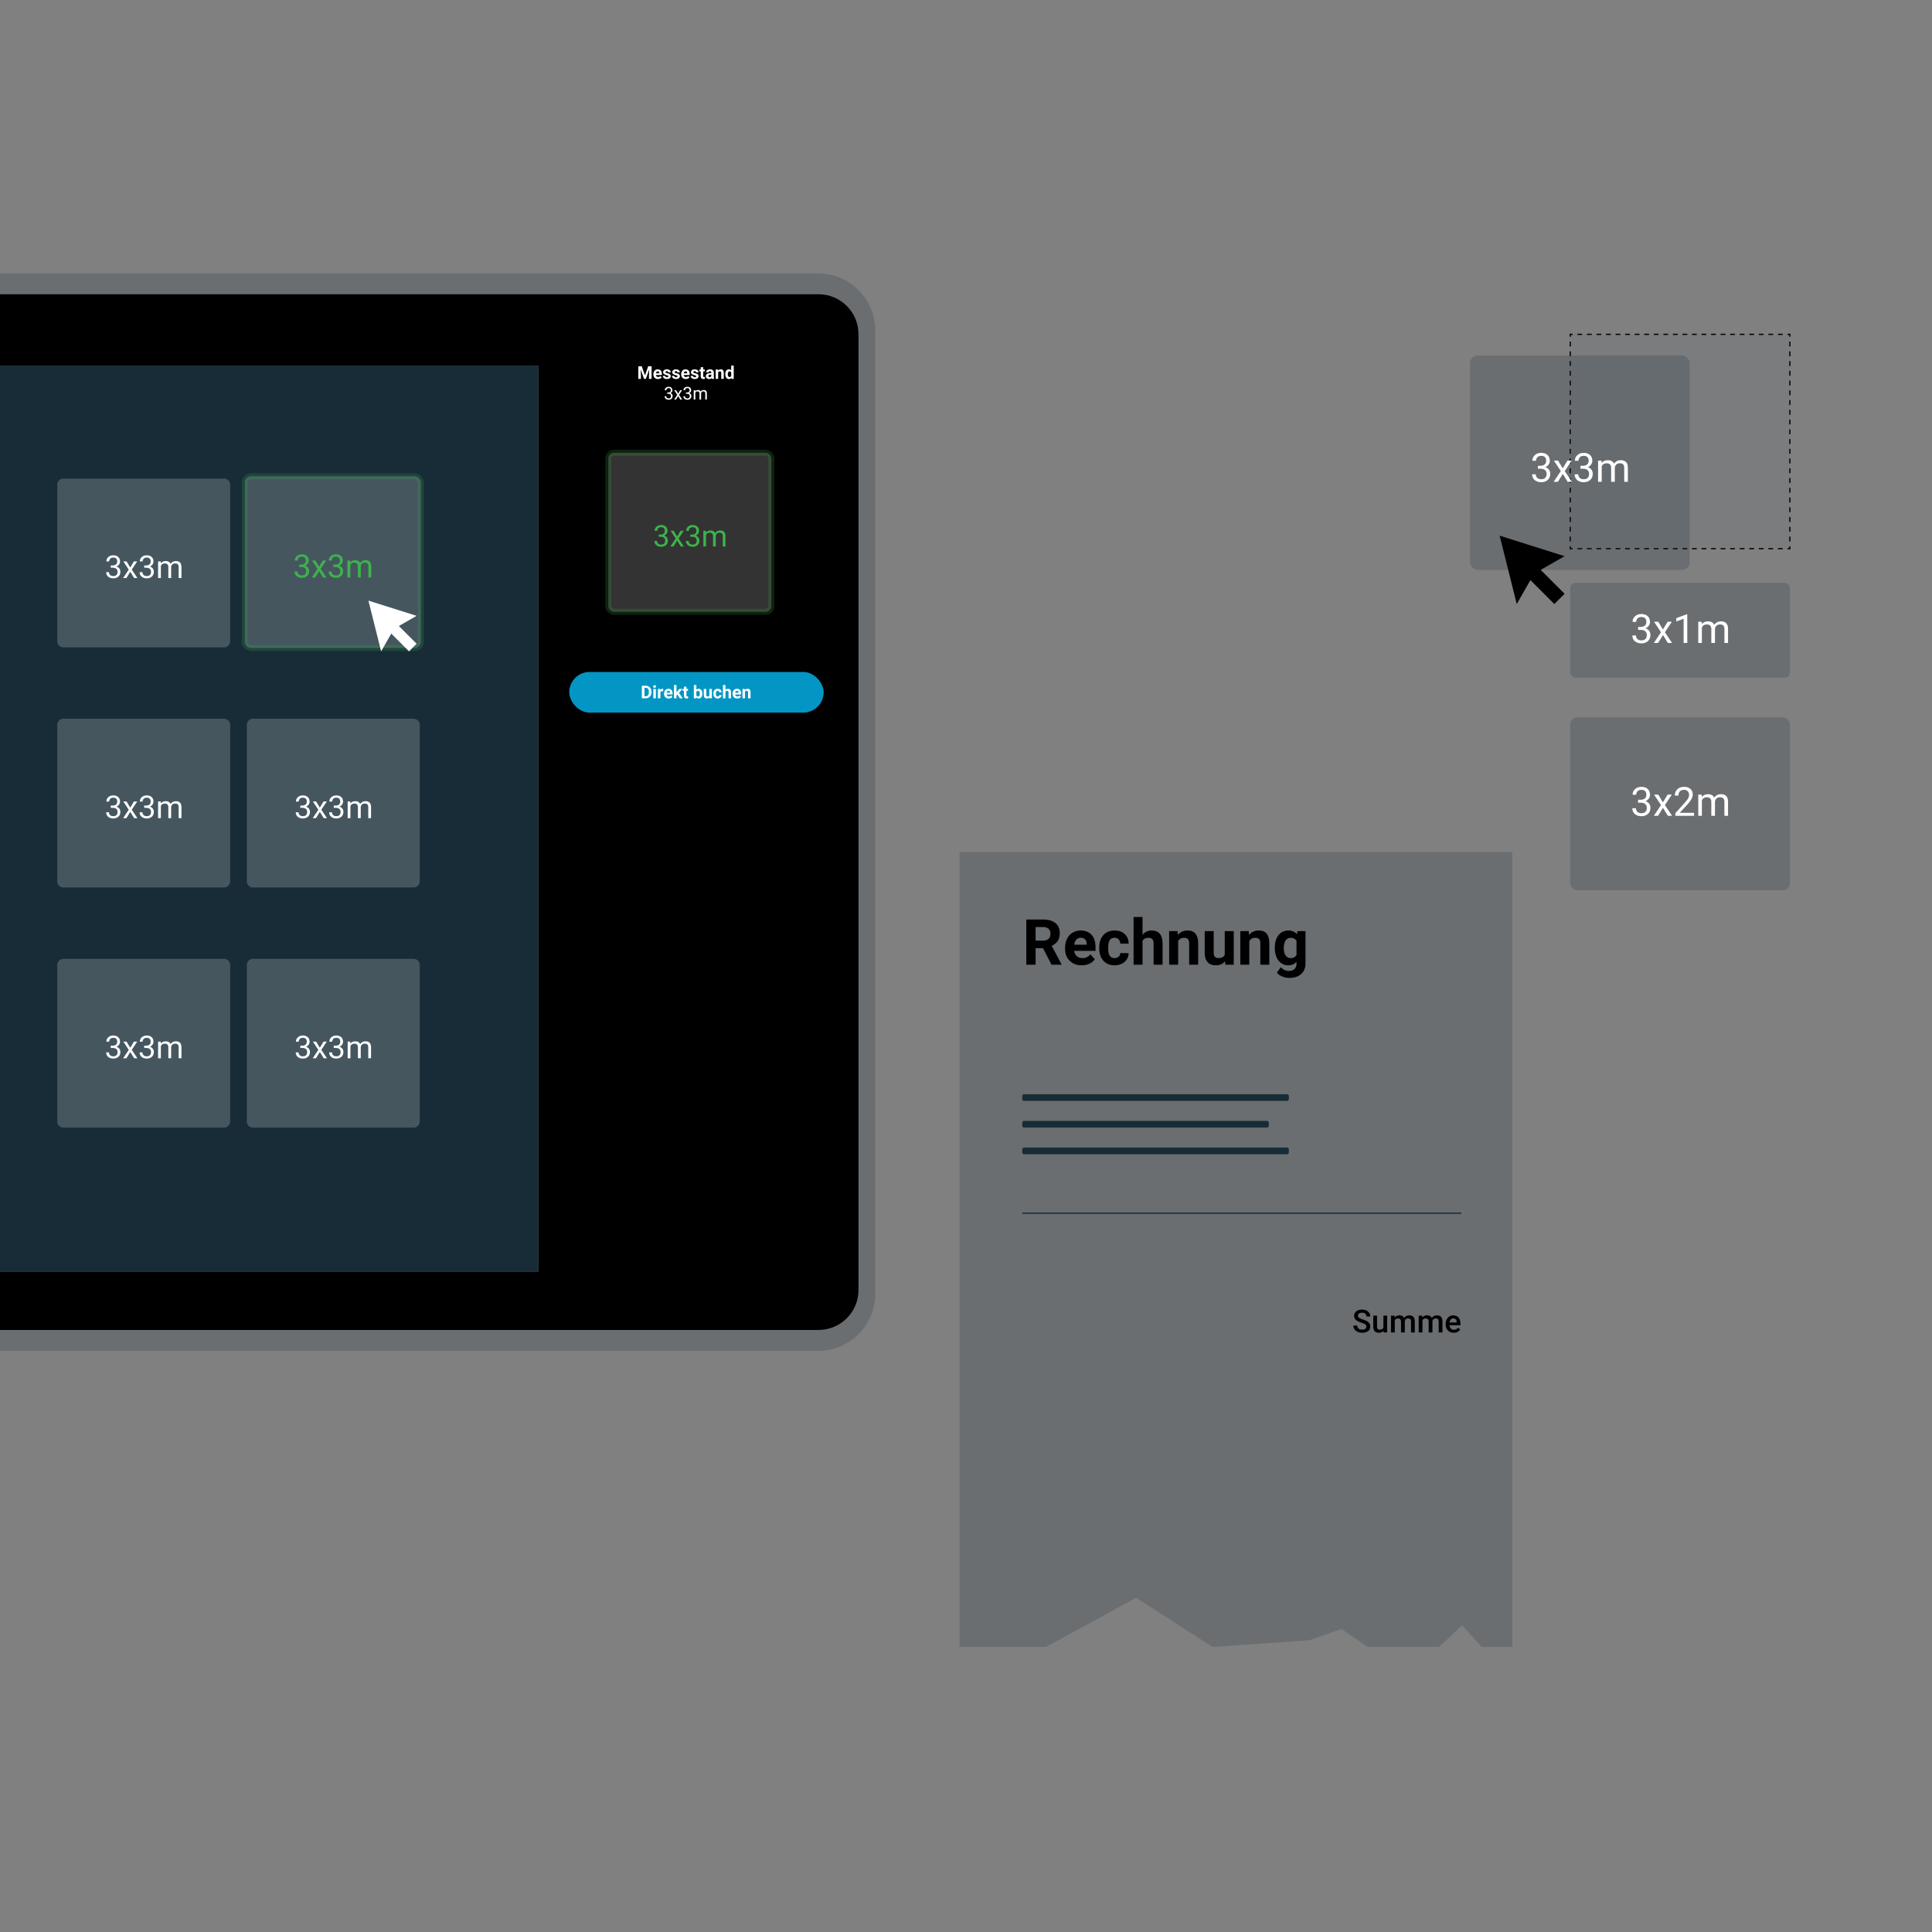 <?xml version="1.0" encoding="UTF-8"?>
<svg xmlns="http://www.w3.org/2000/svg" id="Ebene_1" width="1600" height="1600" viewBox="0 0 1600 1600"><rect x="0" y="0" width="1600" height="1600" fill="#808080" stroke="none"/><rect x="0" width="1600" height="1600" fill="#fff" opacity="0"/><path d="m677.639,226.414H-.26v17.266h678.175c18.254,0,33.052,14.798,33.052,33.052v791.634c0,18.254-14.798,33.052-33.052,33.052H-.26v17.266h677.898c26.077,0,47.217-21.14,47.217-47.217V273.631c0-26.077-21.14-47.217-47.217-47.217Z" fill="#172c37" opacity=".2"/><path d="m445.796,302.75v750.297H-.26v48.372h678.175c18.254,0,33.052-14.798,33.052-33.052V276.732c0-18.254-14.798-33.052-33.052-33.052H-.26v59.069h446.056Z"/><rect x="-.26" y="302.75" width="446.056" height="750.297" fill="#172c37"/><rect x="503.79" y="374.943" width="135.005" height="131.751" rx="4.71" ry="4.71" fill="#fff" opacity=".2" stroke="#3cb34b" stroke-miterlimit="10" stroke-width="5"/><path d="m545.521,442.721h1.676c1.054-.017,1.883-.294,2.486-.833.603-.538.905-1.266.905-2.184,0-2.058-1.025-3.088-3.076-3.088-.965,0-1.736.276-2.311.826-.575.551-.862,1.282-.862,2.19h-2.232c0-1.391.509-2.546,1.526-3.468,1.017-.921,2.311-1.382,3.879-1.382,1.656,0,2.955.439,3.897,1.316.941.876,1.412,2.095,1.412,3.655,0,.765-.248,1.504-.742,2.22s-1.169,1.251-2.021,1.604c.965.306,1.712.812,2.238,1.52s.791,1.573.791,2.594c0,1.577-.516,2.827-1.545,3.752-1.03.925-2.369,1.388-4.018,1.388s-2.99-.447-4.024-1.34-1.549-2.071-1.549-3.535h2.243c0,.925.302,1.666.906,2.22.602.555,1.411.832,2.424.832,1.078,0,1.903-.282,2.473-.844.571-.563.857-1.372.857-2.425,0-1.021-.314-1.805-.941-2.352-.627-.548-1.532-.829-2.715-.845h-1.676v-1.821Z" fill="#3cb34b"/><path d="m560.758,444.301l2.895-4.766h2.606l-4.27,6.454,4.403,6.6h-2.582l-3.016-4.885-3.016,4.885h-2.594l4.404-6.6-4.271-6.454h2.582l2.859,4.766Z" fill="#3cb34b"/><path d="m571.64,442.721h1.676c1.054-.017,1.883-.294,2.486-.833.603-.538.905-1.266.905-2.184,0-2.058-1.025-3.088-3.076-3.088-.965,0-1.736.276-2.311.826-.575.551-.862,1.282-.862,2.19h-2.232c0-1.391.509-2.546,1.526-3.468s2.311-1.382,3.879-1.382c1.656,0,2.955.439,3.897,1.316.941.876,1.412,2.095,1.412,3.655,0,.765-.248,1.504-.742,2.22s-1.169,1.251-2.021,1.604c.965.306,1.712.812,2.238,1.52s.791,1.573.791,2.594c0,1.577-.516,2.827-1.545,3.752-1.03.925-2.369,1.388-4.018,1.388s-2.99-.447-4.024-1.34-1.549-2.071-1.549-3.535h2.243c0,.925.302,1.666.906,2.22.602.555,1.411.832,2.424.832,1.078,0,1.903-.282,2.473-.844.571-.563.857-1.372.857-2.425,0-1.021-.314-1.805-.941-2.352-.627-.548-1.532-.829-2.715-.845h-1.676v-1.821Z" fill="#3cb34b"/><path d="m584.596,439.536l.06,1.447c.958-1.126,2.248-1.689,3.873-1.689,1.826,0,3.068.701,3.728,2.099.434-.627.998-1.133,1.694-1.52s1.519-.58,2.467-.58c2.864,0,4.32,1.516,4.367,4.549v8.746h-2.231v-8.614c0-.933-.213-1.63-.64-2.094-.426-.462-1.142-.694-2.147-.694-.829,0-1.516.248-2.063.742-.548.494-.865,1.161-.953,1.996v8.662h-2.244v-8.553c0-1.898-.929-2.848-2.787-2.848-1.464,0-2.465.624-3.004,1.871v9.53h-2.231v-13.053h2.11Z" fill="#3cb34b"/><rect x="471.425" y="556.483" width="210.676" height="33.674" rx="16.837" ry="16.837" fill="#0396c4"/><path d="m531.557,578.318v-10.442h3.213c.918,0,1.739.207,2.464.62.724.414,1.29,1.002,1.696,1.765.407.763.61,1.629.61,2.6v.48c0,.971-.199,1.834-.598,2.589-.4.755-.963,1.341-1.689,1.757-.727.416-1.547.626-2.459.631h-3.235Zm2.152-8.699v6.97h1.04c.841,0,1.484-.275,1.929-.825s.672-1.336.681-2.359v-.553c0-1.061-.22-1.865-.66-2.413-.44-.548-1.083-.821-1.93-.821h-1.061Z" fill="#fff"/><path d="m540.951,568.55c0-.311.104-.567.312-.767s.491-.302.85-.302c.354,0,.636.101.846.302.21.201.315.457.315.767,0,.315-.106.574-.319.774-.213.201-.494.301-.843.301s-.63-.1-.843-.301-.319-.459-.319-.774Zm2.202,9.768h-2.08v-7.76h2.08v7.76Z" fill="#fff"/><path d="m549.221,572.502c-.282-.038-.531-.058-.746-.058-.784,0-1.298.266-1.542.796v5.078h-2.073v-7.76h1.958l.057.925c.416-.712.992-1.069,1.729-1.069.229,0,.445.032.646.094l-.029,1.994Z" fill="#fff"/><path d="m553.789,578.462c-1.138,0-2.065-.35-2.779-1.047-.715-.698-1.072-1.628-1.072-2.79v-.201c0-.779.15-1.476.452-2.09.301-.615.728-1.088,1.28-1.42.553-.333,1.183-.499,1.89-.499,1.061,0,1.897.335,2.507,1.004s.914,1.619.914,2.847v.846h-4.942c.067.507.269.913.606,1.219.338.306.764.459,1.28.459.798,0,1.422-.289,1.872-.868l1.018,1.14c-.311.44-.732.783-1.262,1.029-.531.247-1.119.37-1.764.37Zm-.237-6.376c-.412,0-.745.139-1.001.418-.256.278-.419.677-.491,1.195h2.883v-.166c-.01-.461-.134-.817-.373-1.07-.24-.252-.579-.378-1.018-.378Z" fill="#fff"/><path d="m560.975,575.205l-.746.746v2.366h-2.073v-11.016h2.073v6.103l.401-.517,1.987-2.331h2.489l-2.804,3.235,3.048,4.525h-2.381l-1.994-3.113Z" fill="#fff"/><path d="m568.484,568.651v1.908h1.326v1.52h-1.326v3.873c0,.287.055.493.165.617s.32.187.631.187c.23,0,.433-.017.61-.051v1.571c-.406.124-.825.187-1.255.187-1.453,0-2.195-.734-2.223-2.202v-4.181h-1.133v-1.52h1.133v-1.908h2.073Z" fill="#fff"/><path d="m581.615,574.51c0,1.243-.266,2.213-.796,2.908s-1.272,1.044-2.223,1.044c-.841,0-1.513-.323-2.015-.968l-.094.825h-1.864v-11.016h2.073v3.951c.478-.56,1.106-.839,1.886-.839.946,0,1.689.348,2.227,1.044s.807,1.674.807,2.937v.115Zm-2.073-.15c0-.784-.125-1.357-.373-1.718-.249-.361-.619-.541-1.112-.541-.66,0-1.114.27-1.362.81v3.062c.253.545.712.817,1.377.817.669,0,1.109-.33,1.319-.989.1-.316.151-.796.151-1.441Z" fill="#fff"/><path d="m587.539,577.529c-.512.622-1.219.932-2.123.932-.832,0-1.467-.24-1.904-.717s-.661-1.178-.671-2.102v-5.085h2.073v5.019c0,.809.369,1.213,1.105,1.213.703,0,1.185-.244,1.448-.732v-5.5h2.08v7.76h-1.951l-.057-.789Z" fill="#fff"/><path d="m594.337,576.79c.383,0,.693-.105.932-.315.239-.211.363-.49.373-.839h1.944c-.005.526-.148,1.008-.431,1.445-.282.437-.668.777-1.158,1.018-.49.241-1.032.362-1.624.362-1.109,0-1.985-.353-2.625-1.058-.641-.705-.961-1.679-.961-2.922v-.137c0-1.195.318-2.149.954-2.861s1.509-1.069,2.618-1.069c.97,0,1.748.276,2.334.829.586.552.883,1.288.893,2.205h-1.944c-.01-.404-.134-.732-.373-.984s-.555-.378-.946-.378c-.483,0-.848.175-1.094.528-.247.352-.369.922-.369,1.712v.216c0,.8.122,1.374.366,1.724.244.35.614.524,1.111.524Z" fill="#fff"/><path d="m600.792,571.405c.55-.66,1.241-.99,2.073-.99,1.683,0,2.536.978,2.56,2.934v4.97h-2.073v-4.913c0-.445-.095-.773-.287-.986-.191-.213-.509-.319-.954-.319-.607,0-1.047.234-1.32.703v5.515h-2.073v-11.016h2.073v4.102Z" fill="#fff"/><path d="m610.56,578.462c-1.138,0-2.065-.35-2.779-1.047-.715-.698-1.072-1.628-1.072-2.79v-.201c0-.779.15-1.476.452-2.09.301-.615.728-1.088,1.28-1.42.553-.333,1.183-.499,1.89-.499,1.061,0,1.897.335,2.507,1.004s.914,1.619.914,2.847v.846h-4.942c.067.507.269.913.606,1.219.338.306.764.459,1.28.459.798,0,1.422-.289,1.872-.868l1.018,1.14c-.311.44-.732.783-1.262,1.029-.531.247-1.119.37-1.764.37Zm-.237-6.376c-.412,0-.745.139-1.001.418-.256.278-.419.677-.491,1.195h2.883v-.166c-.01-.461-.134-.817-.373-1.07-.24-.252-.579-.378-1.018-.378Z" fill="#fff"/><path d="m616.835,570.558l.064.896c.555-.693,1.298-1.04,2.23-1.04.822,0,1.434.242,1.836.724.402.483.607,1.205.617,2.166v5.013h-2.073v-4.963c0-.44-.095-.759-.287-.958-.191-.198-.509-.297-.954-.297-.584,0-1.021.249-1.312.746v5.472h-2.073v-7.76h1.951Z" fill="#fff"/><path d="m531.443,303.322l2.682,7.573,2.668-7.573h2.825v10.442h-2.159v-2.854l.216-4.927-2.819,7.782h-1.477l-2.811-7.774.215,4.92v2.854h-2.152v-10.442h2.811Z" fill="#fff"/><path d="m544.934,313.908c-1.138,0-2.065-.35-2.779-1.047-.715-.698-1.072-1.628-1.072-2.79v-.201c0-.779.15-1.476.452-2.09.301-.615.728-1.088,1.28-1.42.553-.333,1.183-.499,1.89-.499,1.061,0,1.897.335,2.507,1.004s.914,1.619.914,2.847v.846h-4.942c.067.507.269.913.606,1.219.338.306.764.459,1.28.459.798,0,1.422-.289,1.872-.868l1.018,1.14c-.311.44-.732.783-1.262,1.029-.531.247-1.119.37-1.764.37Zm-.237-6.376c-.412,0-.745.139-1.001.418-.256.278-.419.677-.491,1.195h2.883v-.166c-.01-.461-.134-.817-.373-1.07-.24-.252-.579-.378-1.018-.378Z" fill="#fff"/><path d="m553.503,311.62c0-.253-.125-.452-.376-.599-.251-.145-.654-.276-1.209-.39-1.846-.388-2.768-1.171-2.768-2.352,0-.689.285-1.264.857-1.724.572-.462,1.319-.693,2.241-.693.985,0,1.772.233,2.363.696s.886,1.066.886,1.807h-2.073c0-.297-.096-.541-.287-.735s-.49-.29-.896-.29c-.349,0-.619.079-.81.237s-.287.358-.287.602c0,.23.109.415.326.556s.584.263,1.101.366.951.219,1.305.348c1.095.402,1.643,1.097,1.643,2.087,0,.708-.304,1.28-.911,1.717-.607.438-1.391.657-2.352.657-.65,0-1.228-.116-1.732-.348-.505-.232-.9-.55-1.187-.954-.287-.404-.43-.84-.43-1.309h1.965c.019.369.156.65.409.846.254.196.593.294,1.018.294.397,0,.697-.075.901-.226.203-.151.304-.348.304-.592Z" fill="#fff"/><path d="m561.055,311.62c0-.253-.125-.452-.376-.599-.251-.145-.654-.276-1.209-.39-1.846-.388-2.768-1.171-2.768-2.352,0-.689.285-1.264.857-1.724.572-.462,1.319-.693,2.241-.693.985,0,1.772.233,2.363.696s.886,1.066.886,1.807h-2.073c0-.297-.096-.541-.287-.735s-.49-.29-.896-.29c-.349,0-.619.079-.81.237s-.287.358-.287.602c0,.23.109.415.326.556s.584.263,1.101.366.951.219,1.305.348c1.095.402,1.643,1.097,1.643,2.087,0,.708-.304,1.28-.911,1.717-.607.438-1.391.657-2.352.657-.65,0-1.228-.116-1.732-.348-.505-.232-.9-.55-1.187-.954-.287-.404-.43-.84-.43-1.309h1.965c.019.369.156.65.409.846.254.196.593.294,1.018.294.397,0,.697-.075.901-.226.203-.151.304-.348.304-.592Z" fill="#fff"/><path d="m567.976,313.908c-1.138,0-2.065-.35-2.779-1.047-.715-.698-1.072-1.628-1.072-2.79v-.201c0-.779.15-1.476.452-2.09.301-.615.728-1.088,1.28-1.42.553-.333,1.183-.499,1.89-.499,1.061,0,1.897.335,2.507,1.004s.914,1.619.914,2.847v.846h-4.942c.067.507.269.913.606,1.219.338.306.764.459,1.28.459.798,0,1.422-.289,1.872-.868l1.018,1.14c-.311.44-.732.783-1.262,1.029-.531.247-1.119.37-1.764.37Zm-.237-6.376c-.412,0-.745.139-1.001.418-.256.278-.419.677-.491,1.195h2.883v-.166c-.01-.461-.134-.817-.373-1.07-.24-.252-.579-.378-1.018-.378Z" fill="#fff"/><path d="m576.546,311.62c0-.253-.125-.452-.376-.599-.251-.145-.654-.276-1.209-.39-1.846-.388-2.768-1.171-2.768-2.352,0-.689.285-1.264.857-1.724.572-.462,1.319-.693,2.241-.693.985,0,1.772.233,2.363.696s.886,1.066.886,1.807h-2.073c0-.297-.096-.541-.287-.735s-.49-.29-.896-.29c-.349,0-.619.079-.81.237s-.287.358-.287.602c0,.23.109.415.326.556s.584.263,1.101.366.951.219,1.305.348c1.095.402,1.643,1.097,1.643,2.087,0,.708-.304,1.28-.911,1.717-.607.438-1.391.657-2.352.657-.65,0-1.228-.116-1.732-.348-.505-.232-.9-.55-1.187-.954-.287-.404-.43-.84-.43-1.309h1.965c.019.369.156.65.409.846.254.196.593.294,1.018.294.397,0,.697-.075.901-.226.203-.151.304-.348.304-.592Z" fill="#fff"/><path d="m582.377,304.097v1.908h1.326v1.52h-1.326v3.873c0,.287.055.493.165.617s.32.187.631.187c.23,0,.433-.017.61-.051v1.571c-.406.124-.825.187-1.255.187-1.453,0-2.195-.734-2.223-2.202v-4.181h-1.133v-1.52h1.133v-1.908h2.073Z" fill="#fff"/><path d="m589.354,313.764c-.096-.187-.165-.419-.208-.696-.502.56-1.154.839-1.958.839-.76,0-1.39-.22-1.89-.66-.5-.44-.749-.994-.749-1.664,0-.822.305-1.453.915-1.893s1.49-.662,2.643-.667h.954v-.445c0-.358-.092-.646-.276-.86s-.474-.323-.871-.323c-.35,0-.623.084-.821.251-.199.168-.298.397-.298.689h-2.073c0-.449.139-.865.416-1.247.278-.383.669-.683,1.176-.9.507-.218,1.076-.327,1.707-.327.956,0,1.715.24,2.277.721.562.481.843,1.156.843,2.026v3.364c.005.736.108,1.293.309,1.671v.122h-2.094Zm-1.714-1.441c.306,0,.588-.068.846-.205.258-.136.45-.319.574-.548v-1.334h-.774c-1.037,0-1.59.359-1.657,1.076l-.007.122c0,.258.091.471.273.638.181.168.43.252.746.252Z" fill="#fff"/><path d="m594.64,306.005l.064.896c.555-.693,1.298-1.04,2.23-1.04.822,0,1.434.242,1.836.724.402.483.607,1.205.617,2.166v5.013h-2.073v-4.963c0-.44-.095-.759-.287-.958-.191-.198-.509-.297-.954-.297-.584,0-1.021.249-1.312.746v5.472h-2.073v-7.76h1.951Z" fill="#fff"/><path d="m600.636,309.827c0-1.209.271-2.173.814-2.89s1.285-1.076,2.226-1.076c.755,0,1.38.283,1.872.846v-3.958h2.08v11.016h-1.872l-.101-.825c-.516.646-1.181.968-1.994.968-.913,0-1.646-.36-2.198-1.08s-.828-1.72-.828-3.001Zm2.073.154c0,.728.126,1.286.38,1.674s.622.581,1.104.581c.641,0,1.092-.27,1.356-.811v-3.067c-.259-.541-.705-.812-1.341-.812-.999,0-1.499.812-1.499,2.435Z" fill="#fff"/><path d="m552.542,325.034h.996c.626-.01,1.119-.175,1.478-.495.359-.32.538-.753.538-1.298,0-1.223-.61-1.836-1.829-1.836-.574,0-1.032.164-1.374.491-.342.328-.512.762-.512,1.302h-1.327c0-.827.302-1.514.907-2.061s1.374-.822,2.306-.822c.985,0,1.757.261,2.316.782.56.521.839,1.245.839,2.173,0,.455-.147.894-.441,1.32s-.695.743-1.202.954c.574.182,1.018.483,1.331.903s.47.935.47,1.542c0,.937-.307,1.681-.918,2.23-.612.55-1.408.825-2.388.825s-1.777-.266-2.392-.796-.921-1.231-.921-2.102h1.333c0,.55.18.99.538,1.32.358.33.839.495,1.441.495.641,0,1.131-.168,1.47-.502.34-.335.51-.815.51-1.442,0-.607-.187-1.073-.56-1.398-.373-.326-.911-.493-1.614-.502h-.996v-1.082Z" fill="#fff"/><path d="m561.6,325.973l1.721-2.833h1.549l-2.538,3.837,2.617,3.923h-1.535l-1.793-2.904-1.793,2.904h-1.542l2.618-3.923-2.539-3.837h1.535l1.7,2.833Z" fill="#fff"/><path d="m568.069,325.034h.996c.626-.01,1.119-.175,1.478-.495.359-.32.538-.753.538-1.298,0-1.223-.61-1.836-1.829-1.836-.574,0-1.032.164-1.374.491-.342.328-.512.762-.512,1.302h-1.327c0-.827.302-1.514.907-2.061s1.374-.822,2.306-.822c.985,0,1.757.261,2.316.782.56.521.839,1.245.839,2.173,0,.455-.147.894-.441,1.32s-.695.743-1.202.954c.574.182,1.018.483,1.331.903s.47.935.47,1.542c0,.937-.307,1.681-.918,2.23-.612.55-1.408.825-2.388.825s-1.777-.266-2.392-.796-.921-1.231-.921-2.102h1.333c0,.55.18.99.538,1.32.358.33.839.495,1.441.495.641,0,1.131-.168,1.47-.502.34-.335.51-.815.51-1.442,0-.607-.187-1.073-.56-1.398-.373-.326-.911-.493-1.614-.502h-.996v-1.082Z" fill="#fff"/><path d="m575.771,323.14l.036.86c.569-.669,1.336-1.004,2.302-1.004,1.085,0,1.824.416,2.216,1.248.258-.373.593-.674,1.007-.903s.903-.345,1.467-.345c1.703,0,2.568.901,2.596,2.704v5.199h-1.326v-5.121c0-.555-.127-.969-.381-1.245-.253-.275-.679-.412-1.276-.412-.493,0-.901.147-1.226.441-.326.294-.514.69-.567,1.187v5.149h-1.334v-5.085c0-1.128-.553-1.693-1.657-1.693-.87,0-1.465.371-1.786,1.112v5.665h-1.326v-7.76h1.254Z" fill="#fff"/><path d="m185.624,396.36H52.414c-2.759,0-4.996,2.237-4.996,4.996v129.759c0,2.759,2.237,4.996,4.996,4.996h133.21c2.759,0,4.996-2.237,4.996-4.996v-129.759c0-2.759-2.237-4.996-4.996-4.996Zm-87.556,81.145c-1.093.981-2.512,1.472-4.262,1.472-1.749,0-3.171-.474-4.268-1.421-1.097-.947-1.644-2.197-1.644-3.75h2.379c0,.981.321,1.767.961,2.355.639.589,1.497.883,2.571.883,1.143,0,2.018-.299,2.623-.895.606-.598.909-1.455.909-2.573,0-1.083-.333-1.915-.998-2.495-.666-.581-1.625-.879-2.88-.897h-1.778v-1.931h1.778c1.118-.018,1.997-.312,2.637-.884.64-.571.959-1.343.959-2.316,0-2.183-1.087-3.276-3.263-3.276-1.024,0-1.841.293-2.451.876-.61.585-.914,1.359-.914,2.322h-2.368c0-1.475.539-2.701,1.618-3.678,1.079-.977,2.451-1.466,4.114-1.466,1.757,0,3.135.465,4.133,1.396.998.929,1.498,2.222,1.498,3.877,0,.811-.263,1.596-.787,2.355-.524.759-1.24,1.327-2.144,1.701,1.024.324,1.816.861,2.374,1.612.558.751.839,1.669.839,2.751,0,1.672-.547,2.999-1.639,3.98Zm13.014,1.216l-3.199-5.182-3.199,5.182h-2.751l4.671-7.001-4.53-6.846h2.739l3.033,5.055,3.071-5.055h2.764l-4.529,6.846,4.67,7.001h-2.739Zm14.691-1.216c-1.093.981-2.513,1.472-4.262,1.472s-3.171-.474-4.268-1.421c-1.096-.947-1.643-2.197-1.643-3.75h2.379c0,.981.321,1.767.961,2.355.639.589,1.496.883,2.571.883,1.143,0,2.018-.299,2.623-.895.606-.598.909-1.455.909-2.573,0-1.083-.333-1.915-.999-2.495-.665-.581-1.624-.879-2.88-.897h-1.778v-1.931h1.778c1.118-.018,1.997-.312,2.637-.884.64-.571.959-1.343.959-2.316,0-2.183-1.088-3.276-3.263-3.276-1.024,0-1.841.293-2.451.876-.61.585-.914,1.359-.914,2.322h-2.368c0-1.475.539-2.701,1.618-3.678,1.079-.977,2.451-1.466,4.114-1.466,1.756,0,3.135.465,4.133,1.396.999.929,1.498,2.222,1.498,3.877,0,.811-.263,1.596-.788,2.355-.524.759-1.239,1.327-2.144,1.701,1.024.324,1.816.861,2.374,1.612s.839,1.669.839,2.751c0,1.672-.547,2.999-1.638,3.98Zm24.53,1.216h-2.366v-9.137c0-.99-.226-1.729-.679-2.221-.452-.49-1.211-.736-2.277-.736-.879,0-1.608.263-2.188.787-.581.524-.918,1.231-1.011,2.118v9.188h-2.381v-9.073c0-2.013-.986-3.02-2.956-3.02-1.552,0-2.614.662-3.186,1.984v10.109h-2.367v-13.846h2.238l.064,1.536c1.016-1.195,2.385-1.792,4.109-1.792,1.936,0,3.254.743,3.954,2.227.46-.665,1.059-1.202,1.797-1.612.738-.41,1.611-.615,2.616-.615,3.038,0,4.583,1.608,4.632,4.825v9.278Z" fill="#172c37"/><path d="m185.624,396.36H52.414c-2.759,0-4.996,2.237-4.996,4.996v129.759c0,2.759,2.237,4.996,4.996,4.996h133.21c2.759,0,4.996-2.237,4.996-4.996v-129.759c0-2.759-2.237-4.996-4.996-4.996Zm-87.556,81.145c-1.093.981-2.512,1.472-4.262,1.472-1.749,0-3.171-.474-4.268-1.421-1.097-.947-1.644-2.197-1.644-3.75h2.379c0,.981.321,1.767.961,2.355.639.589,1.497.883,2.571.883,1.143,0,2.018-.299,2.623-.895.606-.598.909-1.455.909-2.573,0-1.083-.333-1.915-.998-2.495-.666-.581-1.625-.879-2.88-.897h-1.778v-1.931h1.778c1.118-.018,1.997-.312,2.637-.884.64-.571.959-1.343.959-2.316,0-2.183-1.087-3.276-3.263-3.276-1.024,0-1.841.293-2.451.876-.61.585-.914,1.359-.914,2.322h-2.368c0-1.475.539-2.701,1.618-3.678,1.079-.977,2.451-1.466,4.114-1.466,1.757,0,3.135.465,4.133,1.396.998.929,1.498,2.222,1.498,3.877,0,.811-.263,1.596-.787,2.355-.524.759-1.24,1.327-2.144,1.701,1.024.324,1.816.861,2.374,1.612.558.751.839,1.669.839,2.751,0,1.672-.547,2.999-1.639,3.98Zm13.014,1.216l-3.199-5.182-3.199,5.182h-2.751l4.671-7.001-4.53-6.846h2.739l3.033,5.055,3.071-5.055h2.764l-4.529,6.846,4.67,7.001h-2.739Zm14.691-1.216c-1.093.981-2.513,1.472-4.262,1.472s-3.171-.474-4.268-1.421c-1.096-.947-1.643-2.197-1.643-3.75h2.379c0,.981.321,1.767.961,2.355.639.589,1.496.883,2.571.883,1.143,0,2.018-.299,2.623-.895.606-.598.909-1.455.909-2.573,0-1.083-.333-1.915-.999-2.495-.665-.581-1.624-.879-2.88-.897h-1.778v-1.931h1.778c1.118-.018,1.997-.312,2.637-.884.64-.571.959-1.343.959-2.316,0-2.183-1.088-3.276-3.263-3.276-1.024,0-1.841.293-2.451.876-.61.585-.914,1.359-.914,2.322h-2.368c0-1.475.539-2.701,1.618-3.678,1.079-.977,2.451-1.466,4.114-1.466,1.756,0,3.135.465,4.133,1.396.999.929,1.498,2.222,1.498,3.877,0,.811-.263,1.596-.788,2.355-.524.759-1.239,1.327-2.144,1.701,1.024.324,1.816.861,2.374,1.612s.839,1.669.839,2.751c0,1.672-.547,2.999-1.638,3.98Zm24.53,1.216h-2.366v-9.137c0-.99-.226-1.729-.679-2.221-.452-.49-1.211-.736-2.277-.736-.879,0-1.608.263-2.188.787-.581.524-.918,1.231-1.011,2.118v9.188h-2.381v-9.073c0-2.013-.986-3.02-2.956-3.02-1.552,0-2.614.662-3.186,1.984v10.109h-2.367v-13.846h2.238l.064,1.536c1.016-1.195,2.385-1.792,4.109-1.792,1.936,0,3.254.743,3.954,2.227.46-.665,1.059-1.202,1.797-1.612.738-.41,1.611-.615,2.616-.615,3.038,0,4.583,1.608,4.632,4.825v9.278Z" fill="#fff" opacity=".2"/><path d="m96.493,469.162c.904-.375,1.62-.942,2.144-1.701.524-.76.787-1.544.787-2.355,0-1.655-.5-2.947-1.498-3.877-.999-.931-2.377-1.396-4.133-1.396-1.664,0-3.036.489-4.114,1.466-1.079.977-1.618,2.203-1.618,3.678h2.368c0-.963.305-1.738.914-2.322.61-.583,1.427-.876,2.451-.876,2.176,0,3.263,1.093,3.263,3.276,0,.973-.319,1.745-.959,2.316-.64.572-1.519.866-2.637.884h-1.778v1.931h1.778c1.255.018,2.214.316,2.88.897.665.58.998,1.412.998,2.495,0,1.118-.303,1.975-.909,2.573-.605.596-1.48.895-2.623.895-1.075,0-1.933-.294-2.571-.883-.64-.589-.961-1.374-.961-2.355h-2.379c0,1.553.547,2.803,1.644,3.75,1.096.947,2.519,1.421,4.268,1.421,1.749,0,3.169-.492,4.262-1.472,1.091-.981,1.639-2.308,1.639-3.98,0-1.083-.281-2.001-.839-2.751-.558-.751-1.351-1.288-2.374-1.612Z" fill="#fff"/><polygon points="113.679 464.875 110.915 464.875 107.845 469.93 104.812 464.875 102.073 464.875 106.603 471.721 101.932 478.721 104.684 478.721 107.883 473.539 111.081 478.721 113.82 478.721 109.15 471.721 113.679 464.875" fill="#fff"/><path d="m124.198,469.162c.904-.375,1.62-.942,2.144-1.701.524-.76.788-1.544.788-2.355,0-1.655-.5-2.947-1.498-3.877-.998-.931-2.377-1.396-4.133-1.396-1.664,0-3.036.489-4.114,1.466-1.079.977-1.618,2.203-1.618,3.678h2.368c0-.963.305-1.738.914-2.322.61-.583,1.427-.876,2.451-.876,2.175,0,3.263,1.093,3.263,3.276,0,.973-.32,1.745-.959,2.316-.64.572-1.519.866-2.637.884h-1.778v1.931h1.778c1.255.018,2.215.316,2.88.897.666.58.999,1.412.999,2.495,0,1.118-.303,1.975-.909,2.573-.605.596-1.48.895-2.623.895-1.075,0-1.933-.294-2.571-.883-.64-.589-.961-1.374-.961-2.355h-2.379c0,1.553.547,2.803,1.643,3.75,1.097.947,2.519,1.421,4.268,1.421s3.169-.492,4.262-1.472c1.091-.981,1.638-2.308,1.638-3.98,0-1.083-.28-2.001-.839-2.751s-1.351-1.288-2.374-1.612Z" fill="#fff"/><path d="m145.671,464.619c-1.006,0-1.879.205-2.616.615-.738.41-1.337.947-1.797,1.612-.7-1.484-2.018-2.227-3.954-2.227-1.724,0-3.092.597-4.109,1.792l-.064-1.536h-2.238v13.846h2.367v-10.109c.572-1.323,1.634-1.984,3.186-1.984,1.971,0,2.956,1.007,2.956,3.02v9.073h2.381v-9.188c.093-.887.43-1.593,1.011-2.118.58-.524,1.309-.787,2.188-.787,1.066,0,1.826.245,2.277.736.453.492.679,1.231.679,2.221v9.137h2.366v-9.278c-.05-3.217-1.594-4.825-4.632-4.825Z" fill="#fff"/><path d="m185.624,595.218H52.414c-2.759,0-4.996,2.237-4.996,4.996v129.759c0,2.759,2.237,4.996,4.996,4.996h133.21c2.759,0,4.996-2.237,4.996-4.996v-129.759c0-2.759-2.237-4.996-4.996-4.996Zm-87.556,81.145c-1.093.981-2.512,1.472-4.262,1.472-1.749,0-3.171-.474-4.268-1.421-1.097-.947-1.644-2.197-1.644-3.75h2.379c0,.981.321,1.767.961,2.355.639.589,1.497.883,2.571.883,1.143,0,2.018-.299,2.623-.895.606-.597.909-1.455.909-2.573,0-1.083-.333-1.915-.998-2.495-.666-.581-1.625-.879-2.88-.896h-1.778v-1.932h1.778c1.118-.017,1.997-.312,2.637-.884.64-.571.959-1.343.959-2.316,0-2.183-1.087-3.276-3.263-3.276-1.024,0-1.841.293-2.451.876-.61.585-.914,1.359-.914,2.322h-2.368c0-1.475.539-2.701,1.618-3.678s2.451-1.466,4.114-1.466c1.757,0,3.135.465,4.133,1.396.998.929,1.498,2.222,1.498,3.877,0,.811-.263,1.596-.787,2.355s-1.24,1.327-2.144,1.702c1.024.324,1.816.861,2.374,1.612.558.751.839,1.669.839,2.751,0,1.672-.547,2.999-1.639,3.98Zm13.014,1.216l-3.199-5.182-3.199,5.182h-2.751l4.671-7-4.53-6.846h2.739l3.033,5.055,3.071-5.055h2.764l-4.529,6.846,4.67,7h-2.739Zm14.691-1.216c-1.093.981-2.513,1.472-4.262,1.472s-3.171-.474-4.268-1.421c-1.096-.947-1.643-2.197-1.643-3.75h2.379c0,.981.321,1.767.961,2.355.639.589,1.496.883,2.571.883,1.143,0,2.018-.299,2.623-.895.606-.597.909-1.455.909-2.573,0-1.083-.333-1.915-.999-2.495-.665-.581-1.624-.879-2.88-.896h-1.778v-1.932h1.778c1.118-.017,1.997-.312,2.637-.884.64-.571.959-1.343.959-2.316,0-2.183-1.088-3.276-3.263-3.276-1.024,0-1.841.293-2.451.876-.61.585-.914,1.359-.914,2.322h-2.368c0-1.475.539-2.701,1.618-3.678s2.451-1.466,4.114-1.466c1.756,0,3.135.465,4.133,1.396.999.929,1.498,2.222,1.498,3.877,0,.811-.263,1.596-.788,2.355-.524.76-1.239,1.327-2.144,1.702,1.024.324,1.816.861,2.374,1.612.558.751.839,1.669.839,2.751,0,1.672-.547,2.999-1.638,3.98Zm24.53,1.216h-2.366v-9.137c0-.99-.226-1.729-.679-2.221-.452-.491-1.211-.736-2.277-.736-.879,0-1.608.263-2.188.787-.581.524-.918,1.231-1.011,2.118v9.188h-2.381v-9.073c0-2.013-.986-3.02-2.956-3.02-1.552,0-2.614.661-3.186,1.984v10.109h-2.367v-13.846h2.238l.064,1.536c1.016-1.195,2.385-1.792,4.109-1.792,1.936,0,3.254.743,3.954,2.227.46-.665,1.059-1.202,1.797-1.612.738-.41,1.611-.615,2.616-.615,3.038,0,4.583,1.608,4.632,4.825v9.277Z" fill="#172c37"/><path d="m185.624,595.218H52.414c-2.759,0-4.996,2.237-4.996,4.996v129.759c0,2.759,2.237,4.996,4.996,4.996h133.21c2.759,0,4.996-2.237,4.996-4.996v-129.759c0-2.759-2.237-4.996-4.996-4.996Zm-87.556,81.145c-1.093.981-2.512,1.472-4.262,1.472-1.749,0-3.171-.474-4.268-1.421-1.097-.947-1.644-2.197-1.644-3.75h2.379c0,.981.321,1.767.961,2.355.639.589,1.497.883,2.571.883,1.143,0,2.018-.299,2.623-.895.606-.597.909-1.455.909-2.573,0-1.083-.333-1.915-.998-2.495-.666-.581-1.625-.879-2.88-.896h-1.778v-1.932h1.778c1.118-.017,1.997-.312,2.637-.884.64-.571.959-1.343.959-2.316,0-2.183-1.087-3.276-3.263-3.276-1.024,0-1.841.293-2.451.876-.61.585-.914,1.359-.914,2.322h-2.368c0-1.475.539-2.701,1.618-3.678s2.451-1.466,4.114-1.466c1.757,0,3.135.465,4.133,1.396.998.929,1.498,2.222,1.498,3.877,0,.811-.263,1.596-.787,2.355s-1.24,1.327-2.144,1.702c1.024.324,1.816.861,2.374,1.612.558.751.839,1.669.839,2.751,0,1.672-.547,2.999-1.639,3.98Zm13.014,1.216l-3.199-5.182-3.199,5.182h-2.751l4.671-7-4.53-6.846h2.739l3.033,5.055,3.071-5.055h2.764l-4.529,6.846,4.67,7h-2.739Zm14.691-1.216c-1.093.981-2.513,1.472-4.262,1.472s-3.171-.474-4.268-1.421c-1.096-.947-1.643-2.197-1.643-3.75h2.379c0,.981.321,1.767.961,2.355.639.589,1.496.883,2.571.883,1.143,0,2.018-.299,2.623-.895.606-.597.909-1.455.909-2.573,0-1.083-.333-1.915-.999-2.495-.665-.581-1.624-.879-2.88-.896h-1.778v-1.932h1.778c1.118-.017,1.997-.312,2.637-.884.64-.571.959-1.343.959-2.316,0-2.183-1.088-3.276-3.263-3.276-1.024,0-1.841.293-2.451.876-.61.585-.914,1.359-.914,2.322h-2.368c0-1.475.539-2.701,1.618-3.678s2.451-1.466,4.114-1.466c1.756,0,3.135.465,4.133,1.396.999.929,1.498,2.222,1.498,3.877,0,.811-.263,1.596-.788,2.355-.524.76-1.239,1.327-2.144,1.702,1.024.324,1.816.861,2.374,1.612.558.751.839,1.669.839,2.751,0,1.672-.547,2.999-1.638,3.98Zm24.53,1.216h-2.366v-9.137c0-.99-.226-1.729-.679-2.221-.452-.491-1.211-.736-2.277-.736-.879,0-1.608.263-2.188.787-.581.524-.918,1.231-1.011,2.118v9.188h-2.381v-9.073c0-2.013-.986-3.02-2.956-3.02-1.552,0-2.614.661-3.186,1.984v10.109h-2.367v-13.846h2.238l.064,1.536c1.016-1.195,2.385-1.792,4.109-1.792,1.936,0,3.254.743,3.954,2.227.46-.665,1.059-1.202,1.797-1.612.738-.41,1.611-.615,2.616-.615,3.038,0,4.583,1.608,4.632,4.825v9.277Z" fill="#fff" opacity=".2"/><path d="m96.493,668.02c.904-.375,1.62-.942,2.144-1.702s.787-1.544.787-2.355c0-1.655-.5-2.948-1.498-3.877-.999-.931-2.377-1.396-4.133-1.396-1.664,0-3.036.489-4.114,1.466s-1.618,2.203-1.618,3.678h2.368c0-.963.305-1.738.914-2.322.61-.584,1.427-.876,2.451-.876,2.176,0,3.263,1.093,3.263,3.276,0,.973-.319,1.745-.959,2.316-.64.572-1.519.866-2.637.884h-1.778v1.932h1.778c1.255.017,2.214.316,2.88.896.665.58.998,1.412.998,2.495,0,1.118-.303,1.975-.909,2.573-.605.596-1.48.895-2.623.895-1.075,0-1.933-.294-2.571-.883-.64-.588-.961-1.374-.961-2.355h-2.379c0,1.553.547,2.803,1.644,3.75,1.096.947,2.519,1.421,4.268,1.421,1.749,0,3.169-.492,4.262-1.472,1.091-.981,1.639-2.308,1.639-3.98,0-1.083-.281-2.001-.839-2.751-.558-.751-1.351-1.287-2.374-1.612Z" fill="#fff"/><polygon points="113.679 663.733 110.915 663.733 107.845 668.788 104.812 663.733 102.073 663.733 106.603 670.579 101.932 677.579 104.684 677.579 107.883 672.397 111.081 677.579 113.82 677.579 109.15 670.579 113.679 663.733" fill="#fff"/><path d="m124.198,668.02c.904-.375,1.62-.942,2.144-1.702.524-.76.788-1.544.788-2.355,0-1.655-.5-2.948-1.498-3.877-.998-.931-2.377-1.396-4.133-1.396-1.664,0-3.036.489-4.114,1.466s-1.618,2.203-1.618,3.678h2.368c0-.963.305-1.738.914-2.322.61-.584,1.427-.876,2.451-.876,2.175,0,3.263,1.093,3.263,3.276,0,.973-.32,1.745-.959,2.316-.64.572-1.519.866-2.637.884h-1.778v1.932h1.778c1.255.017,2.215.316,2.88.896.666.58.999,1.412.999,2.495,0,1.118-.303,1.975-.909,2.573-.605.596-1.48.895-2.623.895-1.075,0-1.933-.294-2.571-.883-.64-.588-.961-1.374-.961-2.355h-2.379c0,1.553.547,2.803,1.643,3.75,1.097.947,2.519,1.421,4.268,1.421s3.169-.492,4.262-1.472c1.091-.981,1.638-2.308,1.638-3.98,0-1.083-.28-2.001-.839-2.751-.558-.751-1.351-1.287-2.374-1.612Z" fill="#fff"/><path d="m145.671,663.477c-1.006,0-1.879.205-2.616.615-.738.41-1.337.947-1.797,1.612-.7-1.484-2.018-2.227-3.954-2.227-1.724,0-3.092.597-4.109,1.792l-.064-1.536h-2.238v13.846h2.367v-10.109c.572-1.323,1.634-1.984,3.186-1.984,1.971,0,2.956,1.007,2.956,3.02v9.073h2.381v-9.188c.093-.887.43-1.593,1.011-2.118.58-.524,1.309-.787,2.188-.787,1.066,0,1.826.245,2.277.736.453.492.679,1.231.679,2.221v9.137h2.366v-9.277c-.05-3.217-1.594-4.825-4.632-4.825Z" fill="#fff"/><path d="m342.622,595.218h-133.21c-2.759,0-4.996,2.237-4.996,4.996v129.759c0,2.759,2.237,4.996,4.996,4.996h133.21c2.759,0,4.996-2.237,4.996-4.996v-129.759c0-2.759-2.237-4.996-4.996-4.996Zm-87.555,81.145c-1.093.981-2.513,1.472-4.262,1.472-1.749,0-3.172-.474-4.268-1.421s-1.644-2.197-1.644-3.75h2.379c0,.981.321,1.767.961,2.355.639.589,1.497.883,2.572.883,1.143,0,2.018-.299,2.623-.895.606-.597.909-1.455.909-2.573,0-1.083-.333-1.915-.998-2.495-.665-.581-1.625-.879-2.88-.896h-1.778v-1.932h1.778c1.118-.017,1.997-.312,2.637-.884.64-.571.96-1.343.96-2.316,0-2.183-1.088-3.276-3.263-3.276-1.024,0-1.841.293-2.451.876-.61.585-.914,1.359-.914,2.322h-2.368c0-1.475.539-2.701,1.618-3.678,1.079-.977,2.451-1.466,4.114-1.466,1.757,0,3.135.465,4.133,1.396.999.929,1.498,2.222,1.498,3.877,0,.811-.263,1.596-.787,2.355s-1.24,1.327-2.144,1.702c1.024.324,1.816.861,2.374,1.612.558.751.839,1.669.839,2.751,0,1.672-.547,2.999-1.638,3.98Zm13.013,1.216l-3.199-5.182-3.199,5.182h-2.751l4.672-7-4.531-6.846h2.739l3.033,5.055,3.071-5.055h2.764l-4.53,6.846,4.67,7h-2.739Zm14.691-1.216c-1.093.981-2.512,1.472-4.262,1.472-1.749,0-3.171-.474-4.268-1.421-1.097-.947-1.644-2.197-1.644-3.75h2.379c0,.981.321,1.767.961,2.355.639.589,1.497.883,2.571.883,1.143,0,2.018-.299,2.623-.895.606-.597.909-1.455.909-2.573,0-1.083-.333-1.915-.998-2.495-.666-.581-1.625-.879-2.88-.896h-1.778v-1.932h1.778c1.118-.017,1.997-.312,2.637-.884.64-.571.959-1.343.959-2.316,0-2.183-1.088-3.276-3.263-3.276-1.024,0-1.841.293-2.451.876-.61.585-.914,1.359-.914,2.322h-2.368c0-1.475.539-2.701,1.618-3.678s2.451-1.466,4.114-1.466c1.757,0,3.135.465,4.133,1.396.998.929,1.498,2.222,1.498,3.877,0,.811-.263,1.596-.787,2.355s-1.24,1.327-2.144,1.702c1.024.324,1.816.861,2.374,1.612.558.751.839,1.669.839,2.751,0,1.672-.547,2.999-1.639,3.98Zm24.531,1.216h-2.367v-9.137c0-.99-.226-1.729-.679-2.221-.452-.491-1.211-.736-2.277-.736-.879,0-1.608.263-2.188.787-.581.524-.918,1.231-1.011,2.118v9.188h-2.38v-9.073c0-2.013-.986-3.02-2.956-3.02-1.553,0-2.614.661-3.187,1.984v10.109h-2.367v-13.846h2.238l.064,1.536c1.016-1.195,2.384-1.792,4.108-1.792,1.936,0,3.255.743,3.955,2.227.46-.665,1.058-1.202,1.797-1.612.738-.41,1.611-.615,2.617-.615,3.038,0,4.582,1.608,4.632,4.825v9.277Z" fill="#172c37"/><path d="m342.622,595.218h-133.21c-2.759,0-4.996,2.237-4.996,4.996v129.759c0,2.759,2.237,4.996,4.996,4.996h133.21c2.759,0,4.996-2.237,4.996-4.996v-129.759c0-2.759-2.237-4.996-4.996-4.996Zm-87.555,81.145c-1.093.981-2.513,1.472-4.262,1.472-1.749,0-3.172-.474-4.268-1.421s-1.644-2.197-1.644-3.75h2.379c0,.981.321,1.767.961,2.355.639.589,1.497.883,2.572.883,1.143,0,2.018-.299,2.623-.895.606-.597.909-1.455.909-2.573,0-1.083-.333-1.915-.998-2.495-.665-.581-1.625-.879-2.88-.896h-1.778v-1.932h1.778c1.118-.017,1.997-.312,2.637-.884.64-.571.96-1.343.96-2.316,0-2.183-1.088-3.276-3.263-3.276-1.024,0-1.841.293-2.451.876-.61.585-.914,1.359-.914,2.322h-2.368c0-1.475.539-2.701,1.618-3.678,1.079-.977,2.451-1.466,4.114-1.466,1.757,0,3.135.465,4.133,1.396.999.929,1.498,2.222,1.498,3.877,0,.811-.263,1.596-.787,2.355s-1.24,1.327-2.144,1.702c1.024.324,1.816.861,2.374,1.612.558.751.839,1.669.839,2.751,0,1.672-.547,2.999-1.638,3.98Zm13.013,1.216l-3.199-5.182-3.199,5.182h-2.751l4.672-7-4.531-6.846h2.739l3.033,5.055,3.071-5.055h2.764l-4.53,6.846,4.67,7h-2.739Zm14.691-1.216c-1.093.981-2.512,1.472-4.262,1.472-1.749,0-3.171-.474-4.268-1.421-1.097-.947-1.644-2.197-1.644-3.75h2.379c0,.981.321,1.767.961,2.355.639.589,1.497.883,2.571.883,1.143,0,2.018-.299,2.623-.895.606-.597.909-1.455.909-2.573,0-1.083-.333-1.915-.998-2.495-.666-.581-1.625-.879-2.88-.896h-1.778v-1.932h1.778c1.118-.017,1.997-.312,2.637-.884.64-.571.959-1.343.959-2.316,0-2.183-1.088-3.276-3.263-3.276-1.024,0-1.841.293-2.451.876-.61.585-.914,1.359-.914,2.322h-2.368c0-1.475.539-2.701,1.618-3.678s2.451-1.466,4.114-1.466c1.757,0,3.135.465,4.133,1.396.998.929,1.498,2.222,1.498,3.877,0,.811-.263,1.596-.787,2.355s-1.24,1.327-2.144,1.702c1.024.324,1.816.861,2.374,1.612.558.751.839,1.669.839,2.751,0,1.672-.547,2.999-1.639,3.98Zm24.531,1.216h-2.367v-9.137c0-.99-.226-1.729-.679-2.221-.452-.491-1.211-.736-2.277-.736-.879,0-1.608.263-2.188.787-.581.524-.918,1.231-1.011,2.118v9.188h-2.38v-9.073c0-2.013-.986-3.02-2.956-3.02-1.553,0-2.614.661-3.187,1.984v10.109h-2.367v-13.846h2.238l.064,1.536c1.016-1.195,2.384-1.792,4.108-1.792,1.936,0,3.255.743,3.955,2.227.46-.665,1.058-1.202,1.797-1.612.738-.41,1.611-.615,2.617-.615,3.038,0,4.582,1.608,4.632,4.825v9.277Z" fill="#fff" opacity=".2"/><path d="m253.492,668.02c.904-.375,1.619-.942,2.144-1.702s.787-1.544.787-2.355c0-1.655-.499-2.948-1.498-3.877-.999-.931-2.377-1.396-4.133-1.396-1.664,0-3.035.489-4.114,1.466-1.079.977-1.618,2.203-1.618,3.678h2.368c0-.963.304-1.738.914-2.322.61-.584,1.427-.876,2.451-.876,2.176,0,3.263,1.093,3.263,3.276,0,.973-.32,1.745-.96,2.316-.64.572-1.519.866-2.637.884h-1.778v1.932h1.778c1.255.017,2.215.316,2.88.896.665.58.998,1.412.998,2.495,0,1.118-.303,1.975-.909,2.573-.605.596-1.48.895-2.623.895-1.075,0-1.933-.294-2.572-.883-.64-.588-.961-1.374-.961-2.355h-2.379c0,1.553.547,2.803,1.644,3.75s2.519,1.421,4.268,1.421c1.749,0,3.169-.492,4.262-1.472,1.091-.981,1.638-2.308,1.638-3.98,0-1.083-.28-2.001-.839-2.751-.558-.751-1.351-1.287-2.374-1.612Z" fill="#fff"/><polygon points="270.678 663.733 267.914 663.733 264.843 668.788 261.81 663.733 259.071 663.733 263.602 670.579 258.93 677.579 261.682 677.579 264.881 672.397 268.08 677.579 270.819 677.579 266.148 670.579 270.678 663.733" fill="#fff"/><path d="m281.196,668.02c.904-.375,1.62-.942,2.144-1.702s.787-1.544.787-2.355c0-1.655-.5-2.948-1.498-3.877-.999-.931-2.377-1.396-4.133-1.396-1.664,0-3.036.489-4.114,1.466s-1.618,2.203-1.618,3.678h2.368c0-.963.305-1.738.914-2.322.61-.584,1.427-.876,2.451-.876,2.175,0,3.263,1.093,3.263,3.276,0,.973-.319,1.745-.959,2.316-.64.572-1.519.866-2.637.884h-1.778v1.932h1.778c1.255.017,2.214.316,2.88.896.665.58.998,1.412.998,2.495,0,1.118-.303,1.975-.909,2.573-.605.596-1.48.895-2.623.895-1.075,0-1.932-.294-2.571-.883-.64-.588-.961-1.374-.961-2.355h-2.379c0,1.553.547,2.803,1.644,3.75,1.096.947,2.519,1.421,4.268,1.421,1.749,0,3.169-.492,4.262-1.472,1.092-.981,1.639-2.308,1.639-3.98,0-1.083-.281-2.001-.839-2.751-.558-.751-1.35-1.287-2.374-1.612Z" fill="#fff"/><path d="m302.669,663.477c-1.006,0-1.879.205-2.617.615-.738.41-1.337.947-1.797,1.612-.7-1.484-2.019-2.227-3.955-2.227-1.724,0-3.092.597-4.108,1.792l-.064-1.536h-2.238v13.846h2.367v-10.109c.572-1.323,1.634-1.984,3.187-1.984,1.97,0,2.956,1.007,2.956,3.02v9.073h2.38v-9.188c.093-.887.43-1.593,1.011-2.118.58-.524,1.309-.787,2.188-.787,1.066,0,1.826.245,2.277.736.453.492.679,1.231.679,2.221v9.137h2.367v-9.277c-.05-3.217-1.595-4.825-4.632-4.825Z" fill="#fff"/><path d="m185.624,794.077H52.414c-2.759,0-4.996,2.237-4.996,4.996v129.759c0,2.759,2.237,4.996,4.996,4.996h133.21c2.759,0,4.996-2.237,4.996-4.996v-129.759c0-2.759-2.237-4.996-4.996-4.996Zm-87.556,81.145c-1.093.981-2.512,1.472-4.262,1.472-1.749,0-3.171-.474-4.268-1.421-1.097-.947-1.644-2.197-1.644-3.75h2.379c0,.981.321,1.767.961,2.355.639.588,1.497.883,2.571.883,1.143,0,2.018-.299,2.623-.895.606-.597.909-1.455.909-2.573,0-1.083-.333-1.915-.998-2.495-.666-.581-1.625-.879-2.88-.897h-1.778v-1.932h1.778c1.118-.017,1.997-.312,2.637-.884.64-.571.959-1.343.959-2.316,0-2.183-1.087-3.276-3.263-3.276-1.024,0-1.841.293-2.451.876-.61.585-.914,1.359-.914,2.322h-2.368c0-1.475.539-2.701,1.618-3.678,1.079-.977,2.451-1.466,4.114-1.466,1.757,0,3.135.465,4.133,1.396.998.929,1.498,2.222,1.498,3.877,0,.811-.263,1.596-.787,2.355s-1.24,1.327-2.144,1.702c1.024.324,1.816.861,2.374,1.612.558.751.839,1.669.839,2.751,0,1.672-.547,2.999-1.639,3.98Zm13.014,1.216l-3.199-5.182-3.199,5.182h-2.751l4.671-7-4.53-6.846h2.739l3.033,5.055,3.071-5.055h2.764l-4.529,6.846,4.67,7h-2.739Zm14.691-1.216c-1.093.981-2.513,1.472-4.262,1.472s-3.171-.474-4.268-1.421c-1.096-.947-1.643-2.197-1.643-3.75h2.379c0,.981.321,1.767.961,2.355.639.588,1.496.883,2.571.883,1.143,0,2.018-.299,2.623-.895.606-.597.909-1.455.909-2.573,0-1.083-.333-1.915-.999-2.495-.665-.581-1.624-.879-2.88-.897h-1.778v-1.932h1.778c1.118-.017,1.997-.312,2.637-.884.64-.571.959-1.343.959-2.316,0-2.183-1.088-3.276-3.263-3.276-1.024,0-1.841.293-2.451.876-.61.585-.914,1.359-.914,2.322h-2.368c0-1.475.539-2.701,1.618-3.678,1.079-.977,2.451-1.466,4.114-1.466,1.756,0,3.135.465,4.133,1.396.999.929,1.498,2.222,1.498,3.877,0,.811-.263,1.596-.788,2.355-.524.76-1.239,1.327-2.144,1.702,1.024.324,1.816.861,2.374,1.612.558.751.839,1.669.839,2.751,0,1.672-.547,2.999-1.638,3.98Zm24.53,1.216h-2.366v-9.137c0-.99-.226-1.729-.679-2.221-.452-.49-1.211-.736-2.277-.736-.879,0-1.608.263-2.188.787-.581.524-.918,1.231-1.011,2.118v9.188h-2.381v-9.073c0-2.013-.986-3.02-2.956-3.02-1.552,0-2.614.661-3.186,1.984v10.109h-2.367v-13.846h2.238l.064,1.535c1.016-1.195,2.385-1.792,4.109-1.792,1.936,0,3.254.743,3.954,2.227.46-.665,1.059-1.202,1.797-1.612.738-.41,1.611-.615,2.616-.615,3.038,0,4.583,1.608,4.632,4.825v9.278Z" fill="#172c37"/><path d="m185.624,794.077H52.414c-2.759,0-4.996,2.237-4.996,4.996v129.759c0,2.759,2.237,4.996,4.996,4.996h133.21c2.759,0,4.996-2.237,4.996-4.996v-129.759c0-2.759-2.237-4.996-4.996-4.996Zm-87.556,81.145c-1.093.981-2.512,1.472-4.262,1.472-1.749,0-3.171-.474-4.268-1.421-1.097-.947-1.644-2.197-1.644-3.75h2.379c0,.981.321,1.767.961,2.355.639.588,1.497.883,2.571.883,1.143,0,2.018-.299,2.623-.895.606-.597.909-1.455.909-2.573,0-1.083-.333-1.915-.998-2.495-.666-.581-1.625-.879-2.88-.897h-1.778v-1.932h1.778c1.118-.017,1.997-.312,2.637-.884.64-.571.959-1.343.959-2.316,0-2.183-1.087-3.276-3.263-3.276-1.024,0-1.841.293-2.451.876-.61.585-.914,1.359-.914,2.322h-2.368c0-1.475.539-2.701,1.618-3.678,1.079-.977,2.451-1.466,4.114-1.466,1.757,0,3.135.465,4.133,1.396.998.929,1.498,2.222,1.498,3.877,0,.811-.263,1.596-.787,2.355s-1.24,1.327-2.144,1.702c1.024.324,1.816.861,2.374,1.612.558.751.839,1.669.839,2.751,0,1.672-.547,2.999-1.639,3.98Zm13.014,1.216l-3.199-5.182-3.199,5.182h-2.751l4.671-7-4.53-6.846h2.739l3.033,5.055,3.071-5.055h2.764l-4.529,6.846,4.67,7h-2.739Zm14.691-1.216c-1.093.981-2.513,1.472-4.262,1.472s-3.171-.474-4.268-1.421c-1.096-.947-1.643-2.197-1.643-3.75h2.379c0,.981.321,1.767.961,2.355.639.588,1.496.883,2.571.883,1.143,0,2.018-.299,2.623-.895.606-.597.909-1.455.909-2.573,0-1.083-.333-1.915-.999-2.495-.665-.581-1.624-.879-2.88-.897h-1.778v-1.932h1.778c1.118-.017,1.997-.312,2.637-.884.64-.571.959-1.343.959-2.316,0-2.183-1.088-3.276-3.263-3.276-1.024,0-1.841.293-2.451.876-.61.585-.914,1.359-.914,2.322h-2.368c0-1.475.539-2.701,1.618-3.678,1.079-.977,2.451-1.466,4.114-1.466,1.756,0,3.135.465,4.133,1.396.999.929,1.498,2.222,1.498,3.877,0,.811-.263,1.596-.788,2.355-.524.76-1.239,1.327-2.144,1.702,1.024.324,1.816.861,2.374,1.612.558.751.839,1.669.839,2.751,0,1.672-.547,2.999-1.638,3.98Zm24.53,1.216h-2.366v-9.137c0-.99-.226-1.729-.679-2.221-.452-.49-1.211-.736-2.277-.736-.879,0-1.608.263-2.188.787-.581.524-.918,1.231-1.011,2.118v9.188h-2.381v-9.073c0-2.013-.986-3.02-2.956-3.02-1.552,0-2.614.661-3.186,1.984v10.109h-2.367v-13.846h2.238l.064,1.535c1.016-1.195,2.385-1.792,4.109-1.792,1.936,0,3.254.743,3.954,2.227.46-.665,1.059-1.202,1.797-1.612.738-.41,1.611-.615,2.616-.615,3.038,0,4.583,1.608,4.632,4.825v9.278Z" fill="#fff" opacity=".2"/><path d="m96.493,866.878c.904-.375,1.62-.942,2.144-1.702s.787-1.544.787-2.355c0-1.655-.5-2.948-1.498-3.877-.999-.93-2.377-1.396-4.133-1.396-1.664,0-3.036.489-4.114,1.466-1.079.977-1.618,2.203-1.618,3.678h2.368c0-.963.305-1.738.914-2.322.61-.584,1.427-.876,2.451-.876,2.176,0,3.263,1.093,3.263,3.276,0,.973-.319,1.745-.959,2.316-.64.572-1.519.866-2.637.884h-1.778v1.932h1.778c1.255.018,2.214.316,2.88.897.665.58.998,1.412.998,2.495,0,1.118-.303,1.975-.909,2.573-.605.596-1.48.895-2.623.895-1.075,0-1.933-.294-2.571-.883-.64-.589-.961-1.374-.961-2.355h-2.379c0,1.553.547,2.803,1.644,3.75,1.096.947,2.519,1.421,4.268,1.421,1.749,0,3.169-.492,4.262-1.472,1.091-.981,1.639-2.308,1.639-3.98,0-1.083-.281-2.001-.839-2.751-.558-.751-1.351-1.288-2.374-1.612Z" fill="#fff"/><polygon points="113.679 862.591 110.915 862.591 107.845 867.646 104.812 862.591 102.073 862.591 106.603 869.437 101.932 876.437 104.684 876.437 107.883 871.255 111.081 876.437 113.82 876.437 109.15 869.437 113.679 862.591" fill="#fff"/><path d="m124.198,866.878c.904-.375,1.62-.942,2.144-1.702.524-.76.788-1.544.788-2.355,0-1.655-.5-2.948-1.498-3.877-.998-.93-2.377-1.396-4.133-1.396-1.664,0-3.036.489-4.114,1.466-1.079.977-1.618,2.203-1.618,3.678h2.368c0-.963.305-1.738.914-2.322.61-.584,1.427-.876,2.451-.876,2.175,0,3.263,1.093,3.263,3.276,0,.973-.32,1.745-.959,2.316-.64.572-1.519.866-2.637.884h-1.778v1.932h1.778c1.255.018,2.215.316,2.88.897.666.58.999,1.412.999,2.495,0,1.118-.303,1.975-.909,2.573-.605.596-1.48.895-2.623.895-1.075,0-1.933-.294-2.571-.883-.64-.589-.961-1.374-.961-2.355h-2.379c0,1.553.547,2.803,1.643,3.75,1.097.947,2.519,1.421,4.268,1.421s3.169-.492,4.262-1.472c1.091-.981,1.638-2.308,1.638-3.98,0-1.083-.28-2.001-.839-2.751-.558-.751-1.351-1.288-2.374-1.612Z" fill="#fff"/><path d="m145.671,862.335c-1.006,0-1.879.205-2.616.615-.738.41-1.337.947-1.797,1.612-.7-1.484-2.018-2.227-3.954-2.227-1.724,0-3.092.597-4.109,1.792l-.064-1.535h-2.238v13.846h2.367v-10.109c.572-1.323,1.634-1.984,3.186-1.984,1.971,0,2.956,1.007,2.956,3.02v9.073h2.381v-9.188c.093-.887.43-1.593,1.011-2.118.58-.524,1.309-.787,2.188-.787,1.066,0,1.826.245,2.277.736.453.492.679,1.231.679,2.221v9.137h2.366v-9.278c-.05-3.216-1.594-4.825-4.632-4.825Z" fill="#fff"/><path d="m342.622,794.077h-133.21c-2.759,0-4.996,2.237-4.996,4.996v129.759c0,2.759,2.237,4.996,4.996,4.996h133.21c2.759,0,4.996-2.237,4.996-4.996v-129.759c0-2.759-2.237-4.996-4.996-4.996Zm-87.555,81.145c-1.093.981-2.513,1.472-4.262,1.472-1.749,0-3.172-.474-4.268-1.421s-1.644-2.197-1.644-3.75h2.379c0,.981.321,1.767.961,2.355.639.588,1.497.883,2.572.883,1.143,0,2.018-.299,2.623-.895.606-.597.909-1.455.909-2.573,0-1.083-.333-1.915-.998-2.495-.665-.581-1.625-.879-2.88-.897h-1.778v-1.932h1.778c1.118-.017,1.997-.312,2.637-.884.64-.571.96-1.343.96-2.316,0-2.183-1.088-3.276-3.263-3.276-1.024,0-1.841.293-2.451.876-.61.585-.914,1.359-.914,2.322h-2.368c0-1.475.539-2.701,1.618-3.678,1.079-.977,2.451-1.466,4.114-1.466,1.757,0,3.135.465,4.133,1.396.999.929,1.498,2.222,1.498,3.877,0,.811-.263,1.596-.787,2.355s-1.24,1.327-2.144,1.702c1.024.324,1.816.861,2.374,1.612.558.751.839,1.669.839,2.751,0,1.672-.547,2.999-1.638,3.98Zm13.013,1.216l-3.199-5.182-3.199,5.182h-2.751l4.672-7-4.531-6.846h2.739l3.033,5.055,3.071-5.055h2.764l-4.53,6.846,4.67,7h-2.739Zm14.691-1.216c-1.093.981-2.512,1.472-4.262,1.472-1.749,0-3.171-.474-4.268-1.421-1.097-.947-1.644-2.197-1.644-3.75h2.379c0,.981.321,1.767.961,2.355.639.588,1.497.883,2.571.883,1.143,0,2.018-.299,2.623-.895.606-.597.909-1.455.909-2.573,0-1.083-.333-1.915-.998-2.495-.666-.581-1.625-.879-2.88-.897h-1.778v-1.932h1.778c1.118-.017,1.997-.312,2.637-.884.64-.571.959-1.343.959-2.316,0-2.183-1.088-3.276-3.263-3.276-1.024,0-1.841.293-2.451.876-.61.585-.914,1.359-.914,2.322h-2.368c0-1.475.539-2.701,1.618-3.678,1.079-.977,2.451-1.466,4.114-1.466,1.757,0,3.135.465,4.133,1.396.998.929,1.498,2.222,1.498,3.877,0,.811-.263,1.596-.787,2.355s-1.24,1.327-2.144,1.702c1.024.324,1.816.861,2.374,1.612.558.751.839,1.669.839,2.751,0,1.672-.547,2.999-1.639,3.98Zm24.531,1.216h-2.367v-9.137c0-.99-.226-1.729-.679-2.221-.452-.49-1.211-.736-2.277-.736-.879,0-1.608.263-2.188.787-.581.524-.918,1.231-1.011,2.118v9.188h-2.38v-9.073c0-2.013-.986-3.02-2.956-3.02-1.553,0-2.614.661-3.187,1.984v10.109h-2.367v-13.846h2.238l.064,1.535c1.016-1.195,2.384-1.792,4.108-1.792,1.936,0,3.255.743,3.955,2.227.46-.665,1.058-1.202,1.797-1.612.738-.41,1.611-.615,2.617-.615,3.038,0,4.582,1.608,4.632,4.825v9.278Z" fill="#172c37"/><path d="m342.622,794.077h-133.21c-2.759,0-4.996,2.237-4.996,4.996v129.759c0,2.759,2.237,4.996,4.996,4.996h133.21c2.759,0,4.996-2.237,4.996-4.996v-129.759c0-2.759-2.237-4.996-4.996-4.996Zm-87.555,81.145c-1.093.981-2.513,1.472-4.262,1.472-1.749,0-3.172-.474-4.268-1.421s-1.644-2.197-1.644-3.75h2.379c0,.981.321,1.767.961,2.355.639.588,1.497.883,2.572.883,1.143,0,2.018-.299,2.623-.895.606-.597.909-1.455.909-2.573,0-1.083-.333-1.915-.998-2.495-.665-.581-1.625-.879-2.88-.897h-1.778v-1.932h1.778c1.118-.017,1.997-.312,2.637-.884.64-.571.96-1.343.96-2.316,0-2.183-1.088-3.276-3.263-3.276-1.024,0-1.841.293-2.451.876-.61.585-.914,1.359-.914,2.322h-2.368c0-1.475.539-2.701,1.618-3.678,1.079-.977,2.451-1.466,4.114-1.466,1.757,0,3.135.465,4.133,1.396.999.929,1.498,2.222,1.498,3.877,0,.811-.263,1.596-.787,2.355s-1.24,1.327-2.144,1.702c1.024.324,1.816.861,2.374,1.612.558.751.839,1.669.839,2.751,0,1.672-.547,2.999-1.638,3.98Zm13.013,1.216l-3.199-5.182-3.199,5.182h-2.751l4.672-7-4.531-6.846h2.739l3.033,5.055,3.071-5.055h2.764l-4.53,6.846,4.67,7h-2.739Zm14.691-1.216c-1.093.981-2.512,1.472-4.262,1.472-1.749,0-3.171-.474-4.268-1.421-1.097-.947-1.644-2.197-1.644-3.75h2.379c0,.981.321,1.767.961,2.355.639.588,1.497.883,2.571.883,1.143,0,2.018-.299,2.623-.895.606-.597.909-1.455.909-2.573,0-1.083-.333-1.915-.998-2.495-.666-.581-1.625-.879-2.88-.897h-1.778v-1.932h1.778c1.118-.017,1.997-.312,2.637-.884.64-.571.959-1.343.959-2.316,0-2.183-1.088-3.276-3.263-3.276-1.024,0-1.841.293-2.451.876-.61.585-.914,1.359-.914,2.322h-2.368c0-1.475.539-2.701,1.618-3.678,1.079-.977,2.451-1.466,4.114-1.466,1.757,0,3.135.465,4.133,1.396.998.929,1.498,2.222,1.498,3.877,0,.811-.263,1.596-.787,2.355s-1.24,1.327-2.144,1.702c1.024.324,1.816.861,2.374,1.612.558.751.839,1.669.839,2.751,0,1.672-.547,2.999-1.639,3.98Zm24.531,1.216h-2.367v-9.137c0-.99-.226-1.729-.679-2.221-.452-.49-1.211-.736-2.277-.736-.879,0-1.608.263-2.188.787-.581.524-.918,1.231-1.011,2.118v9.188h-2.38v-9.073c0-2.013-.986-3.02-2.956-3.02-1.553,0-2.614.661-3.187,1.984v10.109h-2.367v-13.846h2.238l.064,1.535c1.016-1.195,2.384-1.792,4.108-1.792,1.936,0,3.255.743,3.955,2.227.46-.665,1.058-1.202,1.797-1.612.738-.41,1.611-.615,2.617-.615,3.038,0,4.582,1.608,4.632,4.825v9.278Z" fill="#fff" opacity=".2"/><path d="m253.492,866.878c.904-.375,1.619-.942,2.144-1.702s.787-1.544.787-2.355c0-1.655-.499-2.948-1.498-3.877-.999-.93-2.377-1.396-4.133-1.396-1.664,0-3.035.489-4.114,1.466-1.079.977-1.618,2.203-1.618,3.678h2.368c0-.963.304-1.738.914-2.322.61-.584,1.427-.876,2.451-.876,2.176,0,3.263,1.093,3.263,3.276,0,.973-.32,1.745-.96,2.316-.64.572-1.519.866-2.637.884h-1.778v1.932h1.778c1.255.018,2.215.316,2.88.897.665.58.998,1.412.998,2.495,0,1.118-.303,1.975-.909,2.573-.605.596-1.48.895-2.623.895-1.075,0-1.933-.294-2.572-.883-.64-.589-.961-1.374-.961-2.355h-2.379c0,1.553.547,2.803,1.644,3.75s2.519,1.421,4.268,1.421c1.749,0,3.169-.492,4.262-1.472,1.091-.981,1.638-2.308,1.638-3.98,0-1.083-.28-2.001-.839-2.751-.558-.751-1.351-1.288-2.374-1.612Z" fill="#fff"/><polygon points="270.678 862.591 267.914 862.591 264.843 867.646 261.81 862.591 259.071 862.591 263.602 869.437 258.93 876.437 261.682 876.437 264.881 871.255 268.08 876.437 270.819 876.437 266.148 869.437 270.678 862.591" fill="#fff"/><path d="m281.196,866.878c.904-.375,1.62-.942,2.144-1.702s.787-1.544.787-2.355c0-1.655-.5-2.948-1.498-3.877-.999-.93-2.377-1.396-4.133-1.396-1.664,0-3.036.489-4.114,1.466-1.079.977-1.618,2.203-1.618,3.678h2.368c0-.963.305-1.738.914-2.322.61-.584,1.427-.876,2.451-.876,2.175,0,3.263,1.093,3.263,3.276,0,.973-.319,1.745-.959,2.316-.64.572-1.519.866-2.637.884h-1.778v1.932h1.778c1.255.018,2.214.316,2.88.897.665.58.998,1.412.998,2.495,0,1.118-.303,1.975-.909,2.573-.605.596-1.48.895-2.623.895-1.075,0-1.932-.294-2.571-.883-.64-.589-.961-1.374-.961-2.355h-2.379c0,1.553.547,2.803,1.644,3.75,1.096.947,2.519,1.421,4.268,1.421,1.749,0,3.169-.492,4.262-1.472,1.092-.981,1.639-2.308,1.639-3.98,0-1.083-.281-2.001-.839-2.751-.558-.751-1.35-1.288-2.374-1.612Z" fill="#fff"/><path d="m302.669,862.335c-1.006,0-1.879.205-2.617.615-.738.41-1.337.947-1.797,1.612-.7-1.484-2.019-2.227-3.955-2.227-1.724,0-3.092.597-4.108,1.792l-.064-1.535h-2.238v13.846h2.367v-10.109c.572-1.323,1.634-1.984,3.187-1.984,1.97,0,2.956,1.007,2.956,3.02v9.073h2.38v-9.188c.093-.887.43-1.593,1.011-2.118.58-.524,1.309-.787,2.188-.787,1.066,0,1.826.245,2.277.736.453.492.679,1.231.679,2.221v9.137h2.367v-9.278c-.05-3.216-1.595-4.825-4.632-4.825Z" fill="#fff"/><rect x="202.749" y="394.434" width="145.745" height="142.232" rx="5.085" ry="5.085" fill="#fff" opacity=".2" stroke="#3cb34b" stroke-miterlimit="10" stroke-width="5"/><path d="m247.801,467.604h1.81c1.138-.018,2.032-.317,2.684-.9.651-.581.976-1.367.976-2.357,0-2.222-1.107-3.334-3.321-3.334-1.042,0-1.874.298-2.494.892-.621.595-.93,1.383-.93,2.364h-2.41c0-1.501.549-2.749,1.647-3.743,1.098-.994,2.494-1.492,4.187-1.492,1.788,0,3.191.474,4.207,1.421,1.016.946,1.524,2.261,1.524,3.946,0,.825-.267,1.624-.801,2.397s-1.262,1.35-2.182,1.732c1.042.33,1.848.877,2.416,1.641s.854,1.698.854,2.8c0,1.702-.557,3.052-1.668,4.051-1.112.998-2.557,1.499-4.337,1.499s-3.228-.482-4.344-1.446-1.673-2.236-1.673-3.816h2.421c0,.998.326,1.798.978,2.397.65.599,1.523.898,2.617.898,1.163,0,2.054-.305,2.67-.911.617-.608.925-1.481.925-2.618,0-1.102-.339-1.949-1.016-2.539-.677-.591-1.653-.895-2.931-.912h-1.81v-1.966Z" fill="#3cb34b"/><path d="m264.25,469.31l3.125-5.145h2.813l-4.61,6.967,4.753,7.125h-2.787l-3.256-5.274-3.256,5.274h-2.8l4.754-7.125-4.611-6.967h2.787l3.087,5.145Z" fill="#3cb34b"/><path d="m275.997,467.604h1.81c1.138-.018,2.032-.317,2.684-.9.651-.581.976-1.367.976-2.357,0-2.222-1.107-3.334-3.321-3.334-1.042,0-1.874.298-2.494.892-.621.595-.93,1.383-.93,2.364h-2.41c0-1.501.549-2.749,1.647-3.743s2.494-1.492,4.187-1.492c1.788,0,3.191.474,4.207,1.421,1.016.946,1.524,2.261,1.524,3.946,0,.825-.267,1.624-.801,2.397s-1.262,1.35-2.182,1.732c1.042.33,1.848.877,2.416,1.641s.854,1.698.854,2.8c0,1.702-.557,3.052-1.668,4.051-1.112.998-2.557,1.499-4.337,1.499s-3.228-.482-4.344-1.446-1.673-2.236-1.673-3.816h2.421c0,.998.326,1.798.978,2.397.65.599,1.523.898,2.617.898,1.163,0,2.054-.305,2.67-.911.617-.608.925-1.481.925-2.618,0-1.102-.339-1.949-1.016-2.539-.677-.591-1.653-.895-2.931-.912h-1.81v-1.966Z" fill="#3cb34b"/><path d="m289.984,464.165l.065,1.563c1.034-1.216,2.426-1.824,4.181-1.824,1.971,0,3.312.756,4.025,2.267.468-.677,1.078-1.223,1.829-1.641s1.639-.626,2.663-.626c3.092,0,4.664,1.637,4.715,4.911v9.442h-2.409v-9.299c0-1.007-.23-1.76-.691-2.26-.459-.499-1.232-.749-2.318-.749-.895,0-1.637.267-2.227.801-.591.534-.934,1.253-1.029,2.155v9.351h-2.423v-9.234c0-2.049-1.003-3.074-3.009-3.074-1.581,0-2.661.673-3.243,2.019v10.288h-2.409v-14.092h2.278Z" fill="#3cb34b"/><polygon points="345.031 510.017 305.118 497.413 315.622 539.427 324.024 524.722 338.729 539.427 345.031 533.125 330.327 518.42 345.031 510.017" fill="#fff"/><polygon points="794.697 705.659 1252.38 705.659 1252.38 1363.93 1227.038 1363.93 1210.89 1345.965 1191.796 1363.93 1132.715 1363.93 1110.949 1349.075 1084.24 1358.403 1004.188 1363.93 940.861 1323.162 866.333 1363.93 794.697 1363.93 794.697 705.659" fill="#172c37" opacity=".2"/><path d="m863.79,785.227h-6.143v13.7h-7.711v-37.423h13.905c4.421,0,7.83.986,10.23,2.956,2.399,1.97,3.598,4.755,3.598,8.353,0,2.554-.553,4.682-1.658,6.387s-2.78,3.062-5.025,4.074l8.096,15.293v.36h-8.276l-7.017-13.7Zm-6.143-6.246h6.22c1.937,0,3.435-.492,4.498-1.478s1.594-2.343,1.594-4.074c0-1.765-.501-3.152-1.504-4.164-1.002-1.011-2.541-1.516-4.614-1.516h-6.194v11.232Z"/><path d="m895.841,799.441c-4.078,0-7.399-1.25-9.96-3.753s-3.843-5.835-3.843-9.998v-.72c0-2.793.54-5.291,1.619-7.492,1.08-2.201,2.609-3.898,4.588-5.089s4.237-1.786,6.773-1.786c3.804,0,6.798,1.199,8.983,3.598s3.277,5.8,3.277,10.204v3.033h-17.709c.24,1.816.964,3.273,2.172,4.37s2.737,1.645,4.588,1.645c2.862,0,5.098-1.037,6.708-3.11l3.65,4.087c-1.114,1.577-2.622,2.805-4.524,3.688s-4.01,1.324-6.323,1.324Zm-.848-22.85c-1.474,0-2.669.499-3.586,1.497s-1.504,2.428-1.761,4.286h10.333v-.594c-.035-1.653-.479-2.93-1.337-3.834s-2.073-1.356-3.65-1.356Z"/><path d="m923.061,793.452c1.371,0,2.484-.377,3.341-1.131s1.302-1.757,1.337-3.007h6.965c-.017,1.885-.531,3.611-1.542,5.179s-2.394,2.785-4.151,3.65-3.697,1.298-5.822,1.298c-3.975,0-7.111-1.263-9.407-3.791-2.297-2.528-3.444-6.018-3.444-10.474v-.488c0-4.283,1.14-7.702,3.418-10.255,2.279-2.554,5.407-3.83,9.382-3.83,3.479,0,6.268.99,8.366,2.969s3.165,4.614,3.2,7.904h-6.965c-.035-1.447-.479-2.623-1.337-3.526-.857-.905-1.988-1.357-3.393-1.357-1.731,0-3.037.631-3.92,1.892-.883,1.262-1.324,3.308-1.324,6.139v.772c0,2.867.437,4.926,1.311,6.179s2.201,1.879,3.984,1.879Z"/><path d="m946.193,774.149c1.97-2.365,4.447-3.547,7.428-3.547,6.031,0,9.09,3.505,9.176,10.512v17.812h-7.428v-17.607c0-1.594-.343-2.772-1.028-3.534s-1.825-1.144-3.418-1.144c-2.176,0-3.753.839-4.729,2.519v19.766h-7.428v-39.48h7.428v14.702Z"/><path d="m975.238,771.116l.231,3.213c1.988-2.484,4.652-3.727,7.994-3.727,2.947,0,5.141.865,6.58,2.596s2.176,4.318,2.21,7.762v17.966h-7.428v-17.786c0-1.577-.343-2.721-1.028-3.431s-1.825-1.067-3.418-1.067c-2.091,0-3.659.891-4.704,2.673v19.611h-7.428v-27.811h6.991Z"/><path d="m1014.538,796.1c-1.834,2.227-4.37,3.341-7.608,3.341-2.982,0-5.256-.857-6.824-2.57-1.568-1.713-2.369-4.224-2.403-7.531v-18.223h7.428v17.987c0,2.899,1.32,4.349,3.958,4.349,2.519,0,4.25-.875,5.192-2.624v-19.712h7.454v27.811h-6.991l-.206-2.827Z"/><path d="m1034.175,771.116l.231,3.213c1.988-2.484,4.652-3.727,7.994-3.727,2.947,0,5.141.865,6.58,2.596,1.439,1.731,2.176,4.318,2.21,7.762v17.966h-7.428v-17.786c0-1.577-.343-2.721-1.028-3.431s-1.825-1.067-3.418-1.067c-2.091,0-3.659.891-4.704,2.673v19.611h-7.428v-27.811h6.991Z"/><path d="m1055.739,784.816c0-4.267,1.015-7.702,3.046-10.307s4.768-3.907,8.212-3.907c3.05,0,5.423,1.045,7.12,3.136l.308-2.622h6.734v26.885c0,2.433-.553,4.549-1.658,6.349s-2.66,3.17-4.665,4.112-4.353,1.414-7.043,1.414c-2.04,0-4.026-.407-5.963-1.221s-3.402-1.863-4.395-3.149l3.29-4.524c1.851,2.073,4.096,3.11,6.734,3.11,1.97,0,3.505-.527,4.601-1.581s1.645-2.548,1.645-4.485v-1.491c-1.713,1.937-3.967,2.904-6.76,2.904-3.341,0-6.044-1.307-8.109-3.92-2.065-2.613-3.097-6.079-3.097-10.397v-.308Zm7.428.553c0,2.523.505,4.501,1.516,5.935,1.011,1.432,2.399,2.149,4.164,2.149,2.262,0,3.881-.849,4.858-2.548v-11.713c-.993-1.699-2.596-2.548-4.806-2.548-1.782,0-3.183.73-4.202,2.189-1.019,1.459-1.529,3.638-1.529,6.538Z"/><path d="m1131.551,1098.659c0-.822-.289-1.456-.867-1.902s-1.622-.896-3.129-1.349-2.708-.96-3.598-1.516c-1.705-1.071-2.557-2.467-2.557-4.19,0-1.507.614-2.75,1.844-3.727s2.825-1.465,4.787-1.465c1.302,0,2.464.24,3.483.72s1.821,1.163,2.403,2.05.874,1.87.874,2.949h-3.239c0-.977-.306-1.741-.919-2.294s-1.488-.829-2.628-.829c-1.063,0-1.887.227-2.474.681s-.88,1.089-.88,1.902c0,.685.317,1.257.951,1.716s1.68.903,3.136,1.337,2.626.925,3.508,1.478,1.529,1.186,1.941,1.902.617,1.552.617,2.512c0,1.559-.598,2.799-1.793,3.72s-2.817,1.382-4.864,1.382c-1.353,0-2.599-.251-3.733-.752s-2.018-1.193-2.647-2.076-.945-1.911-.945-3.084h3.251c0,1.063.351,1.885,1.054,2.467s1.709.874,3.02.874c1.131,0,1.982-.229,2.551-.688s.855-1.064.855-1.818Z"/><path d="m1145.778,1102.116c-.916,1.08-2.219,1.619-3.907,1.619-1.507,0-2.65-.441-3.425-1.324s-1.163-2.159-1.163-3.83v-9.009h3.123v8.97c0,1.765.733,2.647,2.198,2.647,1.516,0,2.541-.544,3.071-1.632v-9.986h3.123v13.905h-2.943l-.077-1.362Z"/><path d="m1154.915,1089.573l.09,1.452c.977-1.14,2.313-1.709,4.01-1.709,1.86,0,3.132.711,3.817,2.133,1.011-1.423,2.433-2.133,4.267-2.133,1.533,0,2.676.424,3.425,1.272s1.133,2.099,1.15,3.753v9.137h-3.123v-9.047c0-.883-.193-1.529-.578-1.941s-1.024-.617-1.915-.617c-.711,0-1.292.19-1.741.572s-.765.88-.945,1.497l.013,9.536h-3.123v-9.15c-.042-1.636-.878-2.455-2.506-2.455-1.25,0-2.137.51-2.66,1.529v10.076h-3.123v-13.905h2.943Z"/><path d="m1177.817,1089.573l.09,1.452c.977-1.14,2.313-1.709,4.01-1.709,1.86,0,3.132.711,3.817,2.133,1.011-1.423,2.433-2.133,4.267-2.133,1.533,0,2.676.424,3.425,1.272s1.133,2.099,1.15,3.753v9.137h-3.123v-9.047c0-.883-.193-1.529-.578-1.941s-1.024-.617-1.915-.617c-.711,0-1.292.19-1.741.572s-.765.88-.945,1.497l.013,9.536h-3.123v-9.15c-.042-1.636-.878-2.455-2.506-2.455-1.25,0-2.137.51-2.66,1.529v10.076h-3.123v-13.905h2.943Z"/><path d="m1203.905,1103.735c-1.979,0-3.583-.623-4.813-1.87s-1.844-2.907-1.844-4.98v-.386c0-1.388.267-2.628.803-3.72s1.288-1.943,2.255-2.551,2.047-.912,3.239-.912c1.893,0,3.357.604,4.389,1.812s1.549,2.917,1.549,5.128v1.259h-9.086c.094,1.148.478,2.056,1.15,2.725s1.519,1.002,2.538,1.002c1.43,0,2.596-.578,3.496-1.735l1.684,1.606c-.556.831-1.301,1.475-2.23,1.934s-1.973.688-3.129.688Zm-.373-11.913c-.857,0-1.549.299-2.076.9s-.864,1.436-1.009,2.506h5.95v-.231c-.068-1.045-.347-1.835-.835-2.371s-1.166-.803-2.031-.803Z"/><path d="m1065.957,911.708h-217.981c-.762,0-1.381-.618-1.381-1.381v-2.761c0-.762.618-1.381,1.381-1.381h217.981c.762,0,1.381.618,1.381,1.381v2.761c0,.762-.618,1.381-1.381,1.381Z" fill="#172c37"/><path d="m1049.39,933.797h-201.415c-.762,0-1.381-.618-1.381-1.381v-2.761c0-.762.618-1.381,1.381-1.381h201.415c.762,0,1.381.618,1.381,1.381v2.761c0,.762-.618,1.381-1.381,1.381Z" fill="#172c37"/><path d="m1065.957,955.886h-217.981c-.762,0-1.381-.618-1.381-1.381v-2.761c0-.762.618-1.381,1.381-1.381h217.981c.762,0,1.381.618,1.381,1.381v2.761c0,.762-.618,1.381-1.381,1.381Z" fill="#172c37"/><line x1="846.595" y1="1004.709" x2="1210.306" y2="1004.709" fill="none" stroke="#172c37" stroke-miterlimit="10"/><rect x="1300.39" y="276.875" width="181.917" height="177.532" fill="#172c37" opacity=".04"/><polyline points="1482.307 452.407 1482.307 454.407 1480.307 454.407" fill="none" stroke="#000" stroke-miterlimit="10"/><line x1="1476.353" y1="454.407" x2="1304.367" y2="454.407" fill="none" stroke="#000" stroke-dasharray="0 0 3.954 3.954" stroke-miterlimit="10"/><polyline points="1302.39 454.407 1300.39 454.407 1300.39 452.407" fill="none" stroke="#000" stroke-miterlimit="10"/><line x1="1300.39" y1="448.371" x2="1300.39" y2="280.893" fill="none" stroke="#000" stroke-dasharray="0 0 4.036 4.036" stroke-miterlimit="10"/><polyline points="1300.39 278.875 1300.39 276.875 1302.39 276.875" fill="none" stroke="#000" stroke-miterlimit="10"/><line x1="1306.344" y1="276.875" x2="1478.33" y2="276.875" fill="none" stroke="#000" stroke-dasharray="0 0 3.954 3.954" stroke-miterlimit="10"/><polyline points="1480.307 276.875 1482.307 276.875 1482.307 278.875" fill="none" stroke="#000" stroke-miterlimit="10"/><line x1="1482.307" y1="282.911" x2="1482.307" y2="450.389" fill="none" stroke="#000" stroke-dasharray="0 0 4.036 4.036" stroke-miterlimit="10"/><rect x="1300.39" y="482.714" width="181.917" height="78.516" rx="4.221" ry="4.221" fill="#172c37" opacity=".2"/><path d="m1356.623,519.193h2.259c1.42-.022,2.537-.396,3.35-1.123.813-.725,1.219-1.706,1.219-2.942,0-2.773-1.382-4.161-4.145-4.161-1.3,0-2.339.372-3.113,1.113-.775.743-1.161,1.727-1.161,2.95h-3.008c0-1.874.685-3.431,2.056-4.672,1.371-1.241,3.113-1.863,5.227-1.863,2.232,0,3.982.591,5.251,1.773,1.268,1.18,1.903,2.823,1.903,4.925,0,1.03-.334,2.027-1,2.992s-1.575,1.685-2.724,2.161c1.3.412,2.307,1.094,3.016,2.048s1.065,2.12,1.065,3.495c0,2.125-.695,3.81-2.081,5.056-1.388,1.246-3.192,1.871-5.414,1.871s-4.029-.602-5.422-1.805-2.088-2.791-2.088-4.763h3.022c0,1.246.407,2.244,1.22,2.992.811.748,1.901,1.121,3.267,1.121,1.452,0,2.564-.38,3.332-1.137.77-.759,1.155-1.848,1.155-3.268,0-1.375-.423-2.433-1.268-3.169-.845-.738-2.064-1.117-3.658-1.139h-2.259v-2.454Z" fill="#fff"/><path d="m1377.154,521.323l3.901-6.422h3.511l-5.754,8.696,5.933,8.893h-3.479l-4.064-6.583-4.064,6.583h-3.495l5.934-8.893-5.755-8.696h3.479l3.853,6.422Z" fill="#fff"/><path d="m1397.328,532.49h-3.024v-20.044l-6.064,2.228v-2.732l8.616-3.235h.471v23.782Z" fill="#fff"/><path d="m1409.275,514.901l.081,1.95c1.291-1.518,3.029-2.276,5.219-2.276,2.46,0,4.134.944,5.024,2.829.585-.845,1.345-1.527,2.283-2.048s2.046-.781,3.324-.781c3.859,0,5.821,2.043,5.885,6.129v11.786h-3.006v-11.607c0-1.257-.288-2.196-.863-2.821-.573-.623-1.538-.934-2.893-.934-1.117,0-2.043.334-2.78 1-.738.666-1.166,1.564-1.284,2.69v11.672h-3.024v-11.525c0-2.557-1.252-3.837-3.756-3.837-1.973,0-3.321.84-4.048,2.521v12.842h-3.006v-17.589h2.843Z" fill="#fff"/><rect x="1300.39" y="594.136" width="181.917" height="143.11" rx="5.699" ry="5.699" fill="#172c37" opacity=".2"/><path d="m1356.623,662.322h2.259c1.42-.022,2.537-.396,3.35-1.123.813-.725,1.219-1.706,1.219-2.942,0-2.773-1.382-4.161-4.145-4.161-1.3,0-2.339.372-3.113,1.113-.775.743-1.161,1.727-1.161,2.95h-3.008c0-1.874.685-3.431,2.056-4.672,1.371-1.241,3.113-1.863,5.227-1.863,2.232,0,3.982.591,5.251,1.773,1.268,1.18,1.903,2.823,1.903,4.925,0,1.03-.334,2.027-1,2.992s-1.575,1.685-2.724,2.161c1.3.412,2.307,1.094,3.016,2.048s1.065,2.12,1.065,3.495c0,2.125-.695,3.81-2.081,5.056-1.388,1.246-3.192,1.871-5.414,1.871s-4.029-.602-5.422-1.805-2.088-2.791-2.088-4.763h3.022c0,1.246.407,2.244,1.22,2.992.811.748,1.901,1.121,3.267,1.121,1.452,0,2.564-.38,3.332-1.137.77-.759,1.155-1.848,1.155-3.268,0-1.375-.423-2.433-1.268-3.169-.845-.738-2.064-1.117-3.658-1.139h-2.259v-2.454Z" fill="#fff"/><path d="m1377.154,664.451l3.901-6.422h3.511l-5.754,8.696,5.933,8.893h-3.479l-4.064-6.583-4.064,6.583h-3.495l5.934-8.893-5.755-8.696h3.479l3.853,6.422Z" fill="#fff"/><path d="m1402.952,675.618h-15.509v-2.161l8.193-9.104c1.214-1.377,2.051-2.495,2.513-3.358.46-.861.69-1.752.69-2.674,0-1.235-.374-2.249-1.121-3.04s-1.744-1.187-2.992-1.187c-1.495,0-2.656.427-3.486,1.276-.829.851-1.244,2.035-1.244,3.553h-3.008c0-2.179.703-3.939,2.105-5.284,1.404-1.343,3.281-2.016,5.632-2.016,2.201,0,3.941.578,5.219,1.732,1.28,1.155,1.918,2.69,1.918,4.609,0,2.331-1.486,5.105-4.454,8.324l-6.34,6.875h11.883v2.455Z" fill="#fff"/><path d="m1409.275,658.029l.081,1.95c1.291-1.518,3.029-2.276,5.219-2.276,2.46,0,4.134.944,5.024,2.829.585-.845,1.345-1.527,2.283-2.048s2.046-.781,3.324-.781c3.859,0,5.821,2.043,5.885,6.129v11.786h-3.006v-11.607c0-1.257-.288-2.196-.863-2.821-.573-.623-1.538-.934-2.893-.934-1.117,0-2.043.334-2.78 1-.738.666-1.166,1.564-1.284,2.69v11.672h-3.024v-11.525c0-2.557-1.252-3.837-3.756-3.837-1.973,0-3.321.84-4.048,2.521v12.842h-3.006v-17.589h2.843Z" fill="#fff"/><rect x="1217.42" y="294.401" width="181.917" height="177.532" rx="6.347" ry="6.347" fill="#172c37" opacity=".2"/><path d="m1273.653,385.731h2.259c1.42-.022,2.537-.396,3.35-1.123.813-.725,1.219-1.706,1.219-2.942,0-2.773-1.382-4.161-4.145-4.161-1.3,0-2.339.372-3.113,1.113-.775.743-1.161,1.727-1.161,2.95h-3.008c0-1.874.685-3.431,2.056-4.672s3.113-1.863,5.227-1.863c2.232,0,3.982.591,5.251,1.773,1.268,1.18,1.903,2.823,1.903,4.925,0,1.03-.334,2.027-1,2.992s-1.575,1.685-2.724,2.161c1.3.412,2.307,1.094,3.016,2.048s1.065,2.12,1.065,3.495c0,2.125-.695,3.81-2.081,5.056-1.388,1.246-3.192,1.871-5.414,1.871s-4.029-.602-5.422-1.805-2.088-2.791-2.088-4.763h3.022c0,1.246.407,2.244,1.22,2.992.811.748,1.901,1.121,3.267,1.121,1.452,0,2.564-.38,3.332-1.137.77-.759,1.155-1.848,1.155-3.268,0-1.375-.423-2.433-1.268-3.169-.845-.738-2.064-1.117-3.658-1.139h-2.259v-2.454Z" fill="#fff"/><path d="m1294.184,387.86l3.901-6.422h3.511l-5.754,8.696,5.933,8.893h-3.479l-4.064-6.583-4.064,6.583h-3.495l5.934-8.893-5.755-8.696h3.479l3.853,6.422Z" fill="#fff"/><path d="m1308.847,385.731h2.259c1.42-.022,2.537-.396,3.35-1.123.813-.725,1.219-1.706,1.219-2.942,0-2.773-1.382-4.161-4.145-4.161-1.3,0-2.339.372-3.113,1.113-.775.743-1.161,1.727-1.161,2.95h-3.008c0-1.874.685-3.431,2.056-4.672s3.113-1.863,5.227-1.863c2.232,0,3.982.591,5.251,1.773,1.268,1.18,1.903,2.823,1.903,4.925,0,1.03-.334,2.027-1,2.992s-1.575,1.685-2.724,2.161c1.3.412,2.307,1.094,3.016,2.048s1.065,2.12,1.065,3.495c0,2.125-.695,3.81-2.081,5.056-1.388,1.246-3.192,1.871-5.414,1.871s-4.029-.602-5.422-1.805-2.088-2.791-2.088-4.763h3.022c0,1.246.407,2.244,1.22,2.992.811.748,1.901,1.121,3.267,1.121,1.452,0,2.564-.38,3.332-1.137.77-.759,1.155-1.848,1.155-3.268,0-1.375-.423-2.433-1.268-3.169-.845-.738-2.064-1.117-3.658-1.139h-2.259v-2.454Z" fill="#fff"/><path d="m1326.305,381.439l.081,1.95c1.291-1.518,3.029-2.276,5.219-2.276,2.46,0,4.134.944,5.024,2.829.585-.845,1.345-1.527,2.283-2.048s2.046-.781,3.324-.781c3.859,0,5.821,2.043,5.885,6.129v11.786h-3.006v-11.607c0-1.257-.288-2.196-.863-2.821-.573-.623-1.538-.934-2.893-.934-1.117,0-2.043.334-2.78 1-.738.666-1.166,1.564-1.284,2.69v11.672h-3.024v-11.525c0-2.557-1.252-3.837-3.756-3.837-1.973,0-3.321.84-4.048,2.521v12.842h-3.006v-17.589h2.843Z" fill="#fff"/><polygon points="1295.732 460.61 1241.95 443.626 1256.103 500.24 1267.425 480.425 1287.24 500.24 1295.732 491.748 1275.917 471.933 1295.732 460.61"/></svg>
